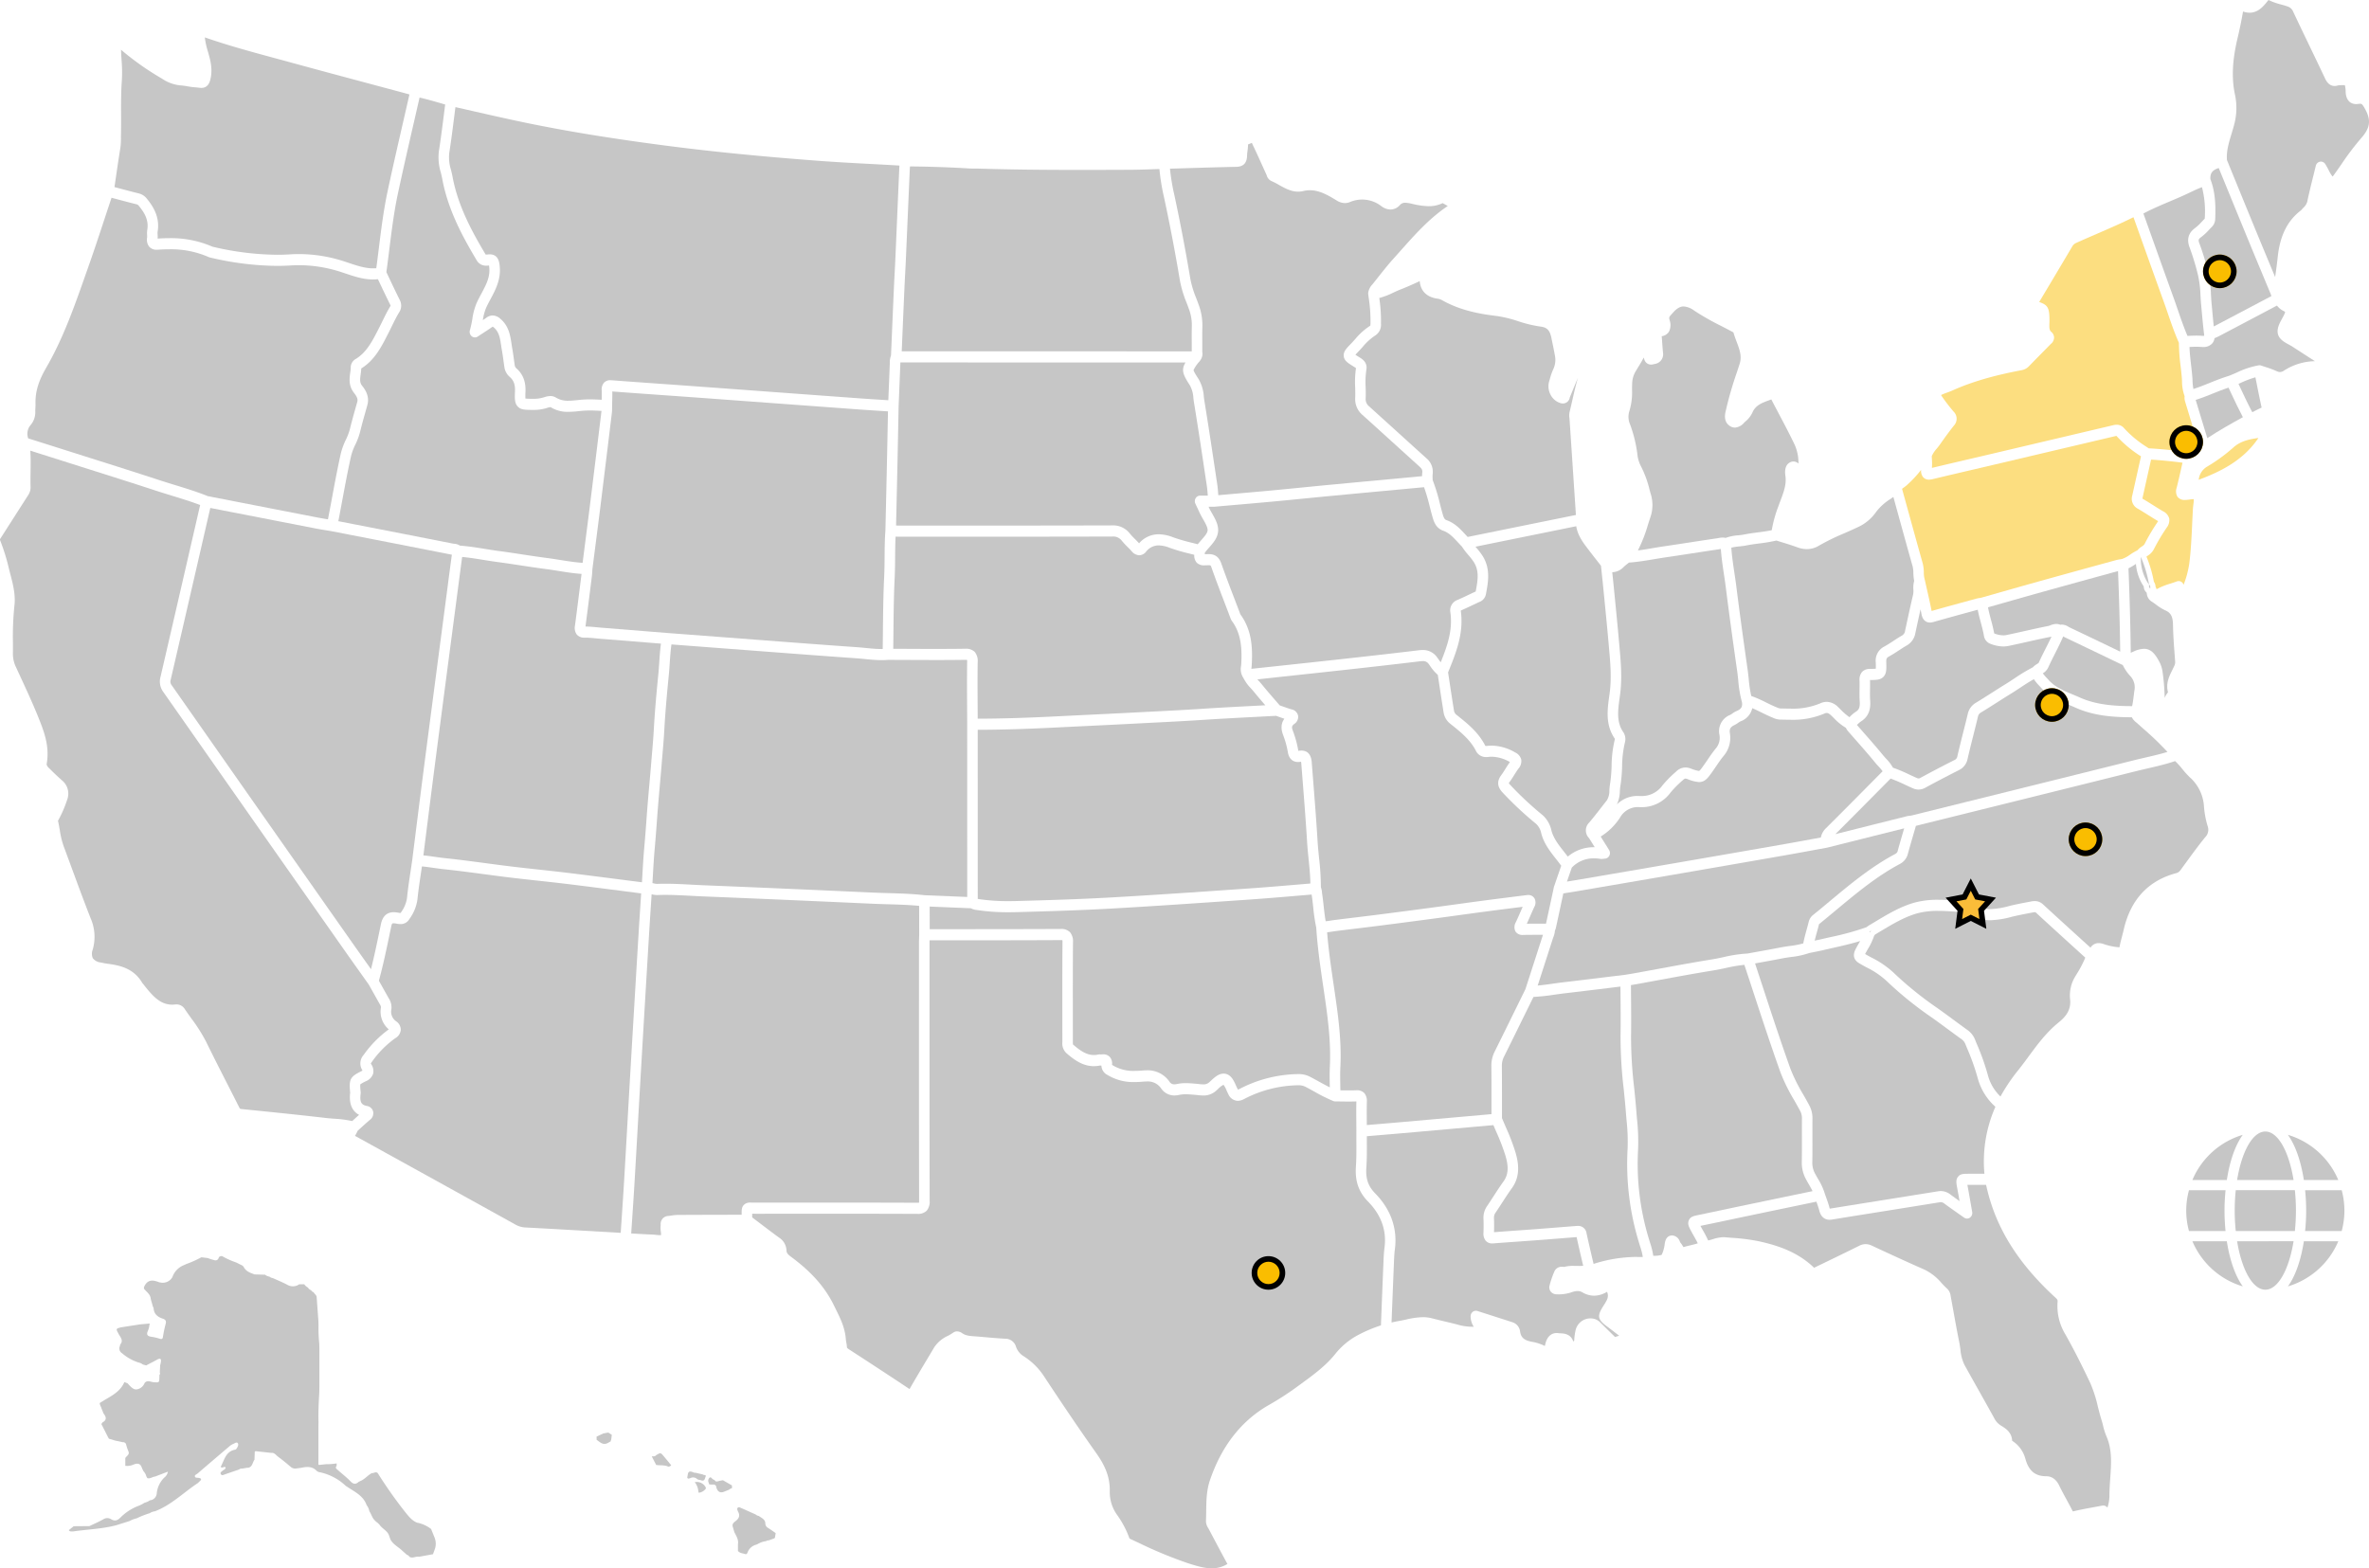 <?xml version="1.0" encoding="UTF-8"?>
<svg xmlns="http://www.w3.org/2000/svg" width="846.633" height="560.584" viewBox="0 0 846.633 560.584">
  <g id="Group_2151" data-name="Group 2151" transform="translate(-1151.684 -2418.503)">
    <g id="Group_1982" data-name="Group 1982" transform="translate(1151.684 2579.585)">
      <path id="Path_8923" data-name="Path 8923" d="M329.4,936.455a39.914,39.914,0,0,0-6.436-.846c-.995-.075-2.023-.152-3.015-.268-9.016-1.049-18.19-1.981-27.062-2.883l-3.192-.324c-.289-.029-.4-.04-.72-.682q-2.066-4.106-4.161-8.2l-.051-.1c-2.5-4.891-5.075-9.95-7.529-14.982a58.481,58.481,0,0,0-5.318-8.406c-.785-1.1-1.582-2.208-2.323-3.315a3.514,3.514,0,0,0-2.925-1.706,3.288,3.288,0,0,0-.412.025,9.949,9.949,0,0,1-1.166.071c-4.266,0-6.936-2.984-10.242-7.2-.069-.088-.141-.175-.213-.262a4.269,4.269,0,0,1-.3-.389c-3.1-5.2-8.068-6.228-12.478-6.784-.507-.063-1.026-.17-1.576-.283-.277-.057-.532-.11-.787-.159a4.1,4.1,0,0,1-2.793-1.521,4.047,4.047,0,0,1-.03-3.076A16.5,16.5,0,0,0,235.94,864c-2.306-5.873-4.529-11.91-6.679-17.749l-.023-.063q-1.5-4.073-3.011-8.142a31.38,31.38,0,0,1-1.325-5.6c-.191-1.094-.387-2.22-.644-3.344l.047-.08c.079-.134.156-.267.225-.4a41.807,41.807,0,0,0,3-7,6.1,6.1,0,0,0-1.774-6.894c-1.57-1.367-3.088-2.844-4.768-4.494-.872-.857-.786-1.352-.754-1.538,1.118-6.442-1.1-11.895-3.242-17.168-1.891-4.653-4.015-9.254-6.07-13.7q-.837-1.813-1.67-3.628a10.7,10.7,0,0,1-1.1-4.652c.012-1.32.01-2.639.007-3.957v-.069a106.491,106.491,0,0,1,.527-13.244c.483-3.9-.539-7.814-1.443-11.268-.163-.621-.322-1.243-.481-1.866l-.015-.058a72.123,72.123,0,0,0-3.209-10.34v-.293l2.14-3.346q4.031-6.3,8.066-12.6a4.958,4.958,0,0,0,.714-2.866c-.056-1.757-.026-3.57,0-5.324.041-2.455.083-4.966-.1-7.5l1.574.5q4.659,1.472,9.292,2.942,4.432,1.41,8.867,2.811l.636.2c8.082,2.558,16.439,5.2,24.672,7.9,1.816.595,3.665,1.162,5.454,1.711l.083.025c3.352,1.028,6.8,2.085,10.126,3.347L273.95,721.1q-1.712,7.453-3.428,14.906l-1.051,4.564Q265.2,759.13,260.9,777.684a6.189,6.189,0,0,0,.881,5.22q8.609,12.278,17.208,24.564l.141.2q7.587,10.837,15.179,21.671,16.146,23.034,32.316,46.047c1.908,2.716,3.862,5.463,5.757,8.128,0,0,2.051,2.883,2.952,4.152l1.116,1.995q1.335,2.386,2.672,4.77l.076.135a2.754,2.754,0,0,1,.5,1.209,8.285,8.285,0,0,0,2.781,7.9,39.277,39.277,0,0,0-9.013,9.17,4.524,4.524,0,0,0-.439,5.438c.026.042.049.081.069.116-.079.047-.179.1-.306.165-4.1,2.024-4.568,2.873-4.13,7.571,0,0,.015.156.017.183-.539,4.589,1.152,6.835,3.189,7.913-.613.544-1.217,1.089-1.81,1.625Z" transform="translate(-203.536 -696.816)" fill="#c6c6c6"></path>
    </g>
    <g id="Group_1983" data-name="Group 1983" transform="translate(1947.509 2418.503)">
      <path id="Path_8924" data-name="Path 8924" d="M2729.968,283.867q-2.281-5.476-4.548-10.959-3.819-9.271-7.609-18.556l-3.49-8.528c-.247-3.162.667-6.182,1.635-9.375.341-1.128.683-2.26.976-3.4a22.79,22.79,0,0,0,.263-10.588c-1.643-7.584-.321-15.005,1.014-20.624.682-2.871,1.309-5.935,1.863-9.114a6.86,6.86,0,0,0,2.343.432c3.133,0,5.062-2.421,6.612-4.367l.139-.175a23.34,23.34,0,0,0,4.476,1.6c.725.2,1.468.411,2.16.649a3.259,3.259,0,0,1,2.208,1.97c1.988,4.232,4.1,8.624,5.964,12.5l.159.331c1.718,3.572,3.494,7.266,5.211,10.907.358.76,1.311,2.78,3.471,2.78a3.868,3.868,0,0,0,1.273-.227c.531-.039,1.127-.078,1.611-.078a5.708,5.708,0,0,1,.771.029,10.127,10.127,0,0,1,.275,2.4c.191,3.921,2.681,4.344,3.742,4.344a6.007,6.007,0,0,0,.96-.083,2.832,2.832,0,0,1,.444-.039c.6,0,.88.164,1.926,2.118,2.063,3.854,1.652,6.611-1.517,10.17a98.573,98.573,0,0,0-7.1,9.387c-.919,1.321-1.864,2.68-2.821,3.994-.1.144-.2.264-.274.362-.084-.1-.184-.216-.3-.361a11.35,11.35,0,0,1-1.128-1.921,24.267,24.267,0,0,0-1.226-2.2,1.853,1.853,0,0,0-1.554-.871,1.758,1.758,0,0,0-.33.031,1.928,1.928,0,0,0-1.491,1.464c-.3,1.225-.594,2.427-.887,3.613-.74,2.989-1.438,5.812-2.063,8.712a4.439,4.439,0,0,1-1.323,2.514,8.288,8.288,0,0,0-.636.674,3.968,3.968,0,0,1-.424.448c-4.839,3.7-7.472,9.014-8.286,16.734-.249,2.355-.577,4.736-.917,7.076Z" transform="translate(-2714.28 -188.614)" fill="#c6c6c6"></path>
    </g>
    <g id="Group_1984" data-name="Group 1984" transform="translate(1420.492 2754.534)">
      <path id="Path_8925" data-name="Path 8925" d="M1215.826,1473.312c-2.783,0-5.751-.951-8.622-1.87a154.461,154.461,0,0,1-17.625-7.311l-.116-.054q-1.351-.627-2.7-1.251a.627.627,0,0,1-.407-.425,34.19,34.19,0,0,0-4.217-8.012,13.95,13.95,0,0,1-2.738-8.629c.145-5.787-2.39-10.173-4.89-13.7-6.909-9.748-13.391-19.475-18.82-27.7a24.262,24.262,0,0,0-6.938-6.779,6.487,6.487,0,0,1-2.836-3.382,3.965,3.965,0,0,0-3.869-2.958c-2.516-.132-5.085-.359-7.57-.578q-1.1-.1-2.2-.191c-.322-.028-.647-.05-.971-.072l-.08-.005c-1.756-.118-3.272-.219-4.526-1.094a3.3,3.3,0,0,0-1.864-.677,2.4,2.4,0,0,0-1.4.454,18.63,18.63,0,0,1-1.917,1.149,11.478,11.478,0,0,0-4.865,4.106q-.966,1.622-1.935,3.244c-2.264,3.791-4.606,7.711-6.867,11.645l-.011.02c-7.339-4.9-14.742-9.72-21.7-14.239-.654-.424-.662-.578-.675-.812a12.045,12.045,0,0,0-.224-1.608,9.315,9.315,0,0,1-.16-1.045c-.27-4.144-1.964-7.554-3.6-10.852-.226-.455-.452-.911-.675-1.37-4.041-8.307-10.4-13.706-15.482-17.482-1.2-.89-1.446-1.456-1.466-2.133a5.638,5.638,0,0,0-2.627-4.581c-2.536-1.859-5.067-3.782-7.513-5.641l-2.11-1.6c0-.473,0-.88,0-1.232v-.084l.218,0c.308.006.659.012,1.059.012l2.614,0q11.953-.012,23.906-.016c12.005,0,21.923.019,31.212.059a4.361,4.361,0,0,0,3.346-1.129,5.017,5.017,0,0,0,1.064-3.59c-.055-26.188-.049-53.525-.044-77.644l0-14.522c0-.3,0-.6.012-.9l10.042,0c12.075,0,24.561-.008,36.841-.072a3.92,3.92,0,0,1,.588.036,5.706,5.706,0,0,1,.034.777c-.071,8.824-.061,17.793-.052,26.467v.132q0,4.483.006,8.964v.141a4.718,4.718,0,0,0,1.529,3.965c2.587,2.216,5.684,4.579,9.712,4.579a10.811,10.811,0,0,0,2.176-.226c.052,0,.1,0,.147.008.132.008.26.015.387.015h.005a3.873,3.873,0,0,0,2.192,3.356,17.6,17.6,0,0,0,9.708,2.52c.966,0,2.007-.05,3.183-.152.384-.033.753-.05,1.1-.05a5.733,5.733,0,0,1,5.181,2.509,5.649,5.649,0,0,0,4.731,2.492,7.609,7.609,0,0,0,1.628-.186,11.346,11.346,0,0,1,2.445-.238c.992,0,2,.088,3.061.181l.423.036c.256.023.514.05.771.079a18,18,0,0,0,1.976.141,6.576,6.576,0,0,0,4.407-1.544c.291-.247.592-.526.9-.812a7.716,7.716,0,0,1,1.925-1.48,7.957,7.957,0,0,1,1.058,1.934c.2.448.422.955.669,1.416a3.82,3.82,0,0,0,3.361,2.392,4.975,4.975,0,0,0,2.261-.636,43.016,43.016,0,0,1,19.379-4.932,5.274,5.274,0,0,1,2.583.563c1.03.531,2.076,1.108,3.087,1.666a61.132,61.132,0,0,0,6.867,3.42,1.786,1.786,0,0,0,.654.127c.736,0,1.472.012,2.206.021.892.011,1.784.022,2.675.022,1,0,1.881-.015,2.691-.044-.062,2.517-.041,5.06-.02,7.521l0,.251c.008.945.016,1.891.018,2.837-.012,1.289-.005,2.6,0,3.918.014,2.914.03,5.9-.167,8.78-.356,5.209.991,9.07,4.368,12.52,4.693,4.794,6.661,10.34,5.848,16.482-.226,1.707-.3,3.416-.366,5.069l-.008.191q-.35,8.4-.677,16.809l-.225,5.675a50.483,50.483,0,0,0-8.2,3.472,26.02,26.02,0,0,0-8.105,6.726c-3.378,4.235-7.83,7.485-12.135,10.628q-.9.653-1.788,1.309a105.736,105.736,0,0,1-10.018,6.44c-9.741,5.624-16.772,14.674-20.9,26.9-1.2,3.568-1.253,7.328-1.3,10.966-.015,1.148-.03,2.333-.084,3.465a4.545,4.545,0,0,0,.806,2.541c.072.125.13.224.182.322l1.224,2.313c1.772,3.349,3.6,6.808,5.455,10.2h0A10.434,10.434,0,0,1,1215.826,1473.312Z" transform="translate(-1051.598 -1248.759)" fill="#c6c6c6"></path>
    </g>
    <g id="Group_1985" data-name="Group 1985" transform="translate(1377.258 2738.163)">
      <path id="Path_8926" data-name="Path 8926" d="M925.362,1318.938c-.413,0-.908-.052-1.388-.1-.41-.043-.874-.091-1.323-.109-2.229-.087-4.555-.223-6.608-.343l-.842-.049c.1-1.442.3-4.438.3-4.438.308-4.554.628-9.262.9-13.9.416-7.014.819-14.146,1.209-21.044q.494-8.728,1-17.456c.812-13.909,1.725-29.3,2.874-48.43.242-4.024.507-8.116.765-12.073q.127-1.943.252-3.886l.036.008a8.217,8.217,0,0,0,1.852.261c.07,0,.139,0,.209,0,.911-.036,1.856-.053,2.878-.053,3.028,0,6.124.165,9.118.324,1.51.081,3.073.164,4.613.226,20.564.822,41.032,1.733,60.088,2.6,1.895.086,3.871.144,5.615.194,3.681.107,7.477.219,11.2.573l.016,10.338-.028.848c-.023.679-.046,1.357-.046,2.032l0,14.523c-.005,24.121-.011,51.46.043,77.652a5.933,5.933,0,0,1-.031.7,4.421,4.421,0,0,1-.57.03c-9.288-.04-19.221-.059-31.256-.059q-11.956,0-23.911.016l-2.576,0c-.427,0-.773-.006-1.073-.012l-.067,0c-.257-.005-.485-.01-.686-.01a3.146,3.146,0,0,0-2.466.835c-.8.852-.79,1.866-.779,3.27,0,.079,0,.158,0,.241l-4.007.009c-6.163.013-12.537.026-18.841.065a16.4,16.4,0,0,0-2.27.217c-.425.063-.81.119-1.2.154a2.814,2.814,0,0,0-2.629,2.878c0,.1,0,.2,0,.308,0,.061,0,.121,0,.169a9.541,9.541,0,0,0,.066,2.332,10.255,10.255,0,0,1,.085,1.127A2.856,2.856,0,0,1,925.362,1318.938Z" transform="translate(-915.2 -1197.109)" fill="#c6c6c6"></path>
    </g>
    <g id="Group_1986" data-name="Group 1986" transform="translate(1278.564 2728.198)">
      <path id="Path_8927" data-name="Path 8927" d="M691.363,1296.222c-8.765-.505-17.828-1.028-26.741-1.5a7.925,7.925,0,0,1-3.564-1.083c-15.293-8.488-30.859-17.086-45.913-25.4l-10.665-5.892c-.185-.1-.426-.234-.649-.362.133-.247.281-.51.393-.711.212-.376.379-.731.54-1.073l.032-.068c.306-.275,1.075-.969,1.075-.969,1.061-.959,2.146-1.941,3.23-2.86a2.961,2.961,0,0,0,1.208-3,2.662,2.662,0,0,0-2.217-2c-1.844-.389-2.652-1.136-2.261-4.325a3.838,3.838,0,0,0,0-.874l-.01-.114a13.426,13.426,0,0,1-.119-2.4,11.77,11.77,0,0,1,2.1-1.178,4.443,4.443,0,0,0,2.5-2.659,4.292,4.292,0,0,0-.711-3.42,1.132,1.132,0,0,1-.116-.219h0a5.354,5.354,0,0,1,.37-.567,35.065,35.065,0,0,1,8.405-8.495,3.716,3.716,0,0,0,1.926-2.978,3.612,3.612,0,0,0-1.626-3.021,4.186,4.186,0,0,1-1.715-4.4,5.871,5.871,0,0,0-.982-3.885l-.075-.132q-1.286-2.287-2.568-4.584l-.851-1.522c1.561-5.689,2.773-11.521,3.946-17.166l.433-2.078c.267-1.277.378-1.277.913-1.277a4.478,4.478,0,0,1,.489.031c.148.017.3.046.465.075a8.2,8.2,0,0,0,1.471.171,3.537,3.537,0,0,0,3.123-1.707l.083-.131a15.479,15.479,0,0,0,2.85-6.92c.318-3.19.805-6.441,1.277-9.586.116-.77.229-1.524.339-2.273,1.366.124,2.746.321,4.087.514,1.2.171,2.431.347,3.663.475,4.772.5,9.625,1.144,14.317,1.769,3.023.4,6.126.817,9.221,1.192,3.438.417,7.021.806,10.182,1.15,3.375.366,6.865.745,10.324,1.167,6.531.8,13.172,1.653,19.595,2.481,0,0,4.714.609,6.953.9l-.248,3.815c-.261,4-.529,8.14-.774,12.211-1.145,19.077-2.058,34.467-2.874,48.437q-.51,8.733-1,17.466l-.036.639c-.379,6.694-.771,13.6-1.173,20.393-.277,4.681-.6,9.406-.908,13.975,0,0-.208,3.058-.3,4.4Z" transform="translate(-603.832 -1165.673)" fill="#c6c6c6"></path>
    </g>
    <g id="Group_1987" data-name="Group 1987" transform="translate(1778.905 2754.872)">
      <path id="Path_8928" data-name="Path 8928" d="M2209.052,1345.478a2.617,2.617,0,0,1-.083-.274c-.329-1.291-.768-2.514-1.194-3.7-.169-.471-.338-.943-.5-1.417a23.275,23.275,0,0,0-2.5-5.392c-.3-.528-.617-1.072-.905-1.611a8.086,8.086,0,0,1-1.053-4.215c.056-2.973.049-5.985.042-8.9v-.243c0-2.1-.009-4.277.011-6.408a9.6,9.6,0,0,0-1.146-4.781c-.693-1.3-1.429-2.595-2.14-3.845a60.976,60.976,0,0,1-4.618-9.3c-3.367-9.414-6.545-19.1-9.617-28.465q-1.5-4.562-2.994-9.1l1.427-.258c2.772-.5,5.638-1.019,8.47-1.574.962-.189,1.975-.329,2.955-.466a29.51,29.51,0,0,0,6.53-1.424c.5-.1,1-.2,1.5-.3,1.23-.244,2.457-.487,3.67-.773,1.047-.247,2.1-.483,3.144-.721l.1-.022c3.214-.728,6.51-1.475,9.762-2.471q-.231.412-.474.833c-.408.71-.817,1.423-1.193,2.17-1.077,2.136-.6,3.821,1.432,5.008.87.509,1.759.993,2.542,1.42a30.109,30.109,0,0,1,6.892,4.614A129.71,129.71,0,0,0,2245.288,1277c2.027,1.427,4.049,2.919,6,4.361,1.5,1.107,3.2,2.362,4.854,3.545a3.856,3.856,0,0,1,1.4,1.805l.55,1.349a82.34,82.34,0,0,1,3.9,10.985,20.961,20.961,0,0,0,6.261,10.021,48.376,48.376,0,0,0-3.927,23.93h-.321q-2.671.01-5.343.017c-1.775,0-2.948,0-3.782,1.083s-.607,2.266-.267,4.07l.016.086c.28,1.483.545,2.979.815,4.528-1.123-.794-2.206-1.567-3.259-2.348a5.694,5.694,0,0,0-3.453-1.244,5.284,5.284,0,0,0-.85.069l-19.034,3.052-6.68,1.068q-6.45,1.03-12.9,2.077A2.026,2.026,0,0,1,2209.052,1345.478Z" transform="translate(-2182.355 -1249.825)" fill="#c6c6c6"></path>
    </g>
    <g id="Group_1988" data-name="Group 1988" transform="translate(1759.395 2842.017)">
      <path id="Path_8929" data-name="Path 8929" d="M2253.889,1641.493c-.037-.061-.089-.149-.154-.277-.689-1.355-1.419-2.7-2.125-4-.916-1.687-1.837-3.385-2.659-5.075-1.3-2.662-3.183-3.222-4.539-3.222-3.913,0-6.2-1.846-7.427-5.987a10.989,10.989,0,0,0-4.789-6.69c-.15-3.1-2.442-4.489-3.993-5.431l-.159-.1a6.518,6.518,0,0,1-2.286-2.6c-1.759-3.193-3.572-6.42-5.324-9.54-1.679-2.988-3.564-6.342-5.344-9.573a15.634,15.634,0,0,1-1.393-5.412c-.118-.857-.253-1.829-.448-2.777-.728-3.555-1.381-7.186-2.012-10.7l-.06-.333q-.473-2.626-.957-5.25l-.013-.07a4.217,4.217,0,0,0-1.132-2.472c-.712-.639-1.412-1.379-2.09-2.095a18.679,18.679,0,0,0-5.976-4.756c-6.629-2.914-13.294-6-19.021-8.671a5.026,5.026,0,0,0-2.145-.51,5.138,5.138,0,0,0-2.344.605c-4.549,2.266-9.2,4.513-13.707,6.687l-2.109,1.02c-.078.039-.181.091-.272.133-6.072-5.861-13.443-8.088-19.858-9.492a71.242,71.242,0,0,0-9.608-1.215l-.178-.015c-.7-.056-1.4-.112-2.1-.174-.221-.02-.441-.029-.66-.029a13.2,13.2,0,0,0-3.812.722c-.576.172-1.125.335-1.65.443a36.032,36.032,0,0,0-1.833-3.547c-.3-.525-.589-1.041-.867-1.563l-.049-.093.132-.027q4.757-.994,9.517-2l.743-.157q3.994-.843,7.99-1.681,8.1-1.693,16.2-3.374l6.855-1.424c.39,1.086.782,2.186,1.053,3.251.529,2.077,1.829,3.22,3.66,3.22a5.27,5.27,0,0,0,.855-.073q6.438-1.054,12.881-2.074l6.77-1.083q9.477-1.518,18.952-3.038a1.729,1.729,0,0,1,.285-.024,2.171,2.171,0,0,1,1.3.526c1.541,1.141,3.122,2.253,4.8,3.431.715.5,1.454,1.022,2.227,1.57a1.794,1.794,0,0,0,2.079.009,2.037,2.037,0,0,0,.814-2.028c-.156-.882-.528-3.025-.528-3.025-.371-2.136-.722-4.154-1.1-6.175,0,0-.064-.339-.09-.483l.4,0c1.827,0,3.613-.01,5.4-.016l.887,0c3.211,14.952,11.152,27.829,24.929,40.457.624.571.666.82.622,1.335a19.448,19.448,0,0,0,2.693,11.5c2.93,5.182,5.879,10.945,9.018,17.618a46.624,46.624,0,0,1,2.667,8.31c.408,1.607.83,3.268,1.346,4.91.193.614.362,1.282.526,1.927a23.545,23.545,0,0,0,1.191,3.78c2.1,4.779,1.751,9.755,1.381,15.024-.137,1.956-.278,3.955-.29,5.952a13.73,13.73,0,0,1-.728,4.564,1.841,1.841,0,0,0-1.476-.757,1.755,1.755,0,0,0-.337.033c-1.046.2-2.071.388-3.076.571-2.52.461-4.868.891-7.229,1.46C2254.019,1641.471,2253.944,1641.485,2253.889,1641.493Z" transform="translate(-2120.8 -1524.759)" fill="#c6c6c6"></path>
    </g>
    <g id="Group_1989" data-name="Group 1989" transform="translate(1800.204 2690.556)">
      <path id="Path_8930" data-name="Path 8930" d="M2345.154,1110.9c-4.6-4.181-9.355-8.5-14-12.787a4.236,4.236,0,0,0-2.95-1.167,7.1,7.1,0,0,0-1.354.151l-1.257.241c-2.037.389-4.145.791-6.219,1.3l-.263.064a29.114,29.114,0,0,1-6.687,1.113,8.708,8.708,0,0,1-5.956-2.149,2.518,2.518,0,0,0-1.483-.612c-1.425-.059-2.927-.162-4.251-.254-2.312-.157-4.676-.318-7.008-.318a31.312,31.312,0,0,0-8.247.949c-5.1,1.365-9.822,4.2-14.386,6.945q-1.14.686-2.272,1.359a1.693,1.693,0,0,0-.162.107l-.632.465a96.929,96.929,0,0,1-12.747,3.5c-1.1.25-2.193.5-3.281.753-.8.188-1.626.361-2.443.526.243-1.008.52-2.01.791-2.989.234-.849.5-1.81.736-2.761.02-.079.034-.137.26-.32,2.006-1.624,4.055-3.331,5.862-4.838,7.166-5.971,14.575-12.146,22.867-16.534a5.569,5.569,0,0,0,2.822-3.707c.708-2.542,1.46-5.124,2.187-7.622l.656-2.258,19.435-4.82c18.327-4.544,39.1-9.694,59.2-14.714,1.369-.342,2.766-.665,4.118-.977,3.252-.752,6.607-1.527,9.884-2.632a26,26,0,0,1,2.565,2.814,31.252,31.252,0,0,0,2.725,3.009,15.115,15.115,0,0,1,5.028,10.488,33.2,33.2,0,0,0,1.306,6.936,3.751,3.751,0,0,1-.866,3.95c-2.426,2.972-4.715,6.117-6.929,9.157q-.933,1.281-1.865,2.553a2.684,2.684,0,0,1-1.66,1.165c-9.935,2.678-16.217,9.465-18.673,20.173-.186.807-.407,1.654-.6,2.4-.331,1.261-.673,2.564-.922,3.9a.082.082,0,0,0,0,.011l-.03,0a22.267,22.267,0,0,1-5.509-1.126,5.589,5.589,0,0,0-1.879-.373,3.375,3.375,0,0,0-2.926,1.633Z" transform="translate(-2249.551 -1046.916)" fill="#c6c6c6"></path>
    </g>
    <g id="Group_1990" data-name="Group 1990" transform="translate(1734.553 2763.38)">
      <path id="Path_8931" data-name="Path 8931" d="M2050.4,1380.653a26.465,26.465,0,0,0-1.115-4.561l-.028-.089c-.108-.35-.216-.7-.318-1.047a91.857,91.857,0,0,1-3.968-32.224,72.668,72.668,0,0,0-.383-10.933c-.076-.88-.151-1.753-.218-2.626-.217-2.826-.5-5.664-.779-8.408a157.77,157.77,0,0,1-1.132-18.551c.084-4.6.043-9.273,0-13.789v-.072q-.02-2.22-.036-4.44c.437-.07.872-.142,1.307-.221q4.05-.729,8.1-1.479l.307-.056c6.521-1.2,13.251-2.44,19.881-3.516,1.445-.234,2.883-.541,4.274-.837l.051-.01a52.948,52.948,0,0,1,6.618-1.123q1.639,4.94,3.256,9.888c3.082,9.393,6.268,19.107,9.659,28.583a63.887,63.887,0,0,0,4.912,9.946l.047.082c.683,1.2,1.388,2.443,2.039,3.665a5.452,5.452,0,0,1,.662,2.788c-.021,2.238-.016,4.487-.011,6.663v.108c.007,2.867.014,5.833-.042,8.736a12.312,12.312,0,0,0,1.54,6.252c.313.586.646,1.164.967,1.723.481.835.943,1.639,1.333,2.451l-5.228,1.086q-8.587,1.784-17.173,3.575-4.373.914-8.742,1.84l-.114.024q-4.7.992-9.394,1.976l-.1.02c-1.742.363-2.889.6-3.45,1.893s0,2.337.847,3.927l.072.136c.295.553.6,1.1.912,1.644.489.864.958,1.694,1.358,2.532-.827.274-1.7.483-2.607.7-.774.185-1.648.395-2.5.656-.113-.154-.264-.4-.324-.5a7.95,7.95,0,0,0-.8-1.125c-.022-.036-.121-.244-.18-.368a3.128,3.128,0,0,0-2.721-2.188,2.654,2.654,0,0,0-.542.057c-1.808.377-2.058,2.314-2.179,3.244-.027.213-.054.42-.081.53a11.57,11.57,0,0,1-.991,3.125A9.278,9.278,0,0,1,2050.4,1380.653Z" transform="translate(-2042.427 -1276.669)" fill="#c6c6c6"></path>
    </g>
    <g id="Group_1991" data-name="Group 1991" transform="translate(1842.059 2496.146)">
      <path id="Path_8932" data-name="Path 8932" d="M2381.654,523.172a22.25,22.25,0,0,0-.009-3.14c-.019-.37-.037-.725-.047-1.07a10.18,10.18,0,0,1,1.764-2.66c.4-.487.8-.983,1.179-1.524,1.94-2.763,3.472-4.838,4.969-6.728a3.571,3.571,0,0,0-.1-4.994,63.143,63.143,0,0,1-4.112-5.331c-.162-.238-.286-.432-.382-.588.157-.08.358-.176.612-.289.485-.217,1.012-.406,1.521-.589.6-.218,1.21-.436,1.819-.711,8.647-3.908,17.75-5.949,24.715-7.289a4.689,4.689,0,0,0,2.647-1.328q2.255-2.322,4.532-4.62,1.663-1.686,3.321-3.377l.071-.068a2.982,2.982,0,0,0,1.157-2.271,2.687,2.687,0,0,0-.982-2.028c-.679-.6-.758-1.192-.693-3.082.013-.385.026-.77.023-1.15v-.048c-.027-4.233-.507-5.343-3.671-6.406.732-1.226,4.543-7.616,4.543-7.616,2.371-3.975,4.822-8.085,7.211-12.144a2.98,2.98,0,0,1,1.432-1.351c2.47-1.119,4.989-2.21,7.425-3.264,4.312-1.867,8.761-3.793,13.085-5.939l2.059,5.766c2.853,7.988,5.8,16.247,8.733,24.357.522,1.443,1.032,2.928,1.525,4.363,1.182,3.441,2.4,6.985,3.918,10.4a70.273,70.273,0,0,0,.618,8.4c.146,1.281.3,2.59.407,3.864.038.45.063.907.086,1.367l0,.069a16.082,16.082,0,0,0,.934,5.415,4.473,4.473,0,0,0,.176,1.9q2.346,7.731,4.7,15.461c-.761.612-1.6,1.164-2.474,1.741-.425.28-.861.568-1.292.866-5.088-.679-9.661-1.127-13.959-1.367l-.631-.435A39.33,39.33,0,0,1,2450.34,509a3.369,3.369,0,0,0-2.649-1.257,6.273,6.273,0,0,0-1.512.23L2403.7,517.986q-3.5.824-7,1.641l-.551.129C2391.395,520.867,2386.489,522.015,2381.654,523.172Z" transform="translate(-2381.598 -433.568)" fill="#fcde80"></path>
    </g>
    <g id="Group_1992" data-name="Group 1992" transform="translate(1639.948 2820.669)">
      <path id="Path_8933" data-name="Path 8933" d="M1807.783,1536.339c-.084-.033-.188-.077-.313-.139a16.121,16.121,0,0,0-4.283-1.345c-3.139-.561-3.951-1.824-4.242-3.679a3.952,3.952,0,0,0-2.559-3.247c-3.111-1.018-6.167-1.995-9.4-3.03l-3.3-1.054a1.762,1.762,0,0,0-.544-.086,1.826,1.826,0,0,0-1.154.419,2.044,2.044,0,0,0-.723,1.666,6.818,6.818,0,0,0,1.125,3.635h-.089a18.788,18.788,0,0,1-5.017-.581c-1.819-.5-3.67-.936-5.458-1.363-1.34-.319-2.857-.68-4.328-1.063a13,13,0,0,0-3.319-.411,28.038,28.038,0,0,0-5.977.844c-.876.189-1.739.376-2.57.514-.9.15-1.772.343-2.628.544l.152-3.843q.345-8.724.7-17.448l.008-.177c.065-1.564.132-3.18.333-4.7.975-7.37-1.432-14.249-6.961-19.9-2.6-2.658-3.508-5.285-3.229-9.371.207-3.041.191-6.112.176-9.08v-.154q0-.958-.007-1.916l2.774-.233q4.939-.414,9.877-.842,11.913-1.048,23.826-2.112l8.758-.779c.347.828.7,1.651,1.05,2.457a73.776,73.776,0,0,1,3.254,8.479c.884,3.045,1.414,6.262-.675,9.165-1.276,1.772-2.473,3.618-3.63,5.4-.719,1.108-1.46,2.25-2.2,3.349a7.288,7.288,0,0,0-1.355,4.537c.07,1.53.072,3.17,0,5.162a3.953,3.953,0,0,0,.836,2.806,3,3,0,0,0,2.318.939c.126,0,.258-.005.4-.016,3.028-.239,6.105-.458,9.084-.67l.1-.007c2.255-.16,4.476-.318,6.7-.484q3.827-.289,7.653-.6l.477-.038q2.861-.229,5.723-.452c.634,2.917,1.322,5.853,1.989,8.7l.367,1.566h-.073c-.118,0-.234,0-.35.011-.3.021-.614.03-1,.03-.308,0-.616-.006-.924-.012l-.071,0c-.354-.008-.709-.015-1.065-.015a12.411,12.411,0,0,0-3.285.366c-.094,0-.172-.008-.25-.014-.224-.018-.416-.032-.6-.032a2.816,2.816,0,0,0-2.723,1.783,33.149,33.149,0,0,0-1.673,4.872,2.562,2.562,0,0,0,.336,2.128,2.718,2.718,0,0,0,2.3,1.062l.124.007c.219.013.446.02.672.02a14.852,14.852,0,0,0,4.725-.856,5.947,5.947,0,0,1,1.839-.331,3.321,3.321,0,0,1,1.74.458,8.1,8.1,0,0,0,4.159,1.2,8.992,8.992,0,0,0,4.644-1.4q.043.124.1.281c.535,1.611-.028,2.6-1.248,4.511l-.267.42c-2.164,3.427-1.946,4.678,1.224,7.05l.073.054c1.476,1.105,2.977,2.262,4.438,3.39l-.454.143c-.317.1-.661.207-1.011.326-.056-.06-.111-.118-.166-.172q-1.9-1.857-3.794-3.73l-1.414-1.4a4.792,4.792,0,0,0-3.394-1.358,5.429,5.429,0,0,0-5.313,4.144,20.108,20.108,0,0,0-.508,3.647c-.006.162-.009.244-.34.456-.906-2.74-3.352-2.856-4.585-2.915-.284-.013-.543-.026-.751-.055a4.354,4.354,0,0,0-.61-.044c-1.2,0-3.339.542-4.1,4.175C1807.853,1536.089,1807.816,1536.232,1807.783,1536.339Z" transform="translate(-1743.96 -1457.408)" fill="#c6c6c6"></path>
    </g>
    <g id="Group_1993" data-name="Group 1993" transform="translate(1685.592 2771.144)">
      <path id="Path_8934" data-name="Path 8934" d="M1923.1,1398.323c-.691-2.95-1.405-6-2.051-9a3,3,0,0,0-3.04-2.619c-.195,0-.4.015-.6.03-2.154.166-4.262.334-6.369.5l-.581.046q-3.54.283-7.081.554-3.16.238-6.319.459l-.49.034c-2.816.2-5.72.407-8.585.631.057-1.912.051-3.535-.019-5.076a3.1,3.1,0,0,1,.657-2.03c.769-1.137,1.519-2.294,2.244-3.413,1.134-1.749,2.3-3.552,3.521-5.243,3.144-4.367,2.335-9.1,1.279-12.743a76.589,76.589,0,0,0-3.429-8.966l-.038-.088c-.456-1.057-.927-2.148-1.368-3.225q0-2.355,0-4.71v-.128c0-4.536,0-9.227-.041-13.845a6.965,6.965,0,0,1,.768-3.277c2.645-5.323,5.312-10.751,7.892-16l2.629-5.349a74.794,74.794,0,0,0,7.588-.816c1.208-.172,2.451-.349,3.665-.49,5.115-.6,10.31-1.232,15.335-1.848l4.5-.551q.014,1.97.033,3.941c.041,4.513.082,9.175,0,13.765a160.993,160.993,0,0,0,1.153,19.05c.276,2.746.558,5.554.77,8.309.068.886.144,1.772.22,2.657a69.629,69.629,0,0,1,.378,10.308,95.944,95.944,0,0,0,4.129,33.678c.111.376.226.752.343,1.129l.019.061a23.882,23.882,0,0,1,.948,3.744c-.288.025-.569.03-.828.03-.29,0-.58-.007-.87-.014-.319-.009-.638-.016-.956-.016h-.108a51.413,51.413,0,0,0-14.732,2.462l-.1.03C1923.425,1399.688,1923.1,1398.323,1923.1,1398.323Z" transform="translate(-1887.961 -1301.16)" fill="#c6c6c6"></path>
    </g>
    <g id="Group_1994" data-name="Group 1994" transform="translate(1818.235 2744.099)">
      <path id="Path_8935" data-name="Path 8935" d="M2354.816,1282.177a16.248,16.248,0,0,1-4.428-7.369,85.576,85.576,0,0,0-4.085-11.545l-.548-1.343a7.719,7.719,0,0,0-2.75-3.526c-1.649-1.182-3.329-2.422-4.812-3.515-2-1.475-4.033-2.975-6.07-4.41a125.924,125.924,0,0,1-15.71-12.741,33.445,33.445,0,0,0-7.717-5.225c-.756-.412-1.522-.83-2.26-1.256.3-.572.632-1.154.956-1.72a22.968,22.968,0,0,0,2.271-4.8,2.519,2.519,0,0,0,.325-.432q.9-.538,1.812-1.085c4.348-2.614,8.844-5.316,13.451-6.548a27.936,27.936,0,0,1,7.326-.828c2.21,0,4.51.157,6.736.309,1.244.085,2.614.179,3.945.241a12.305,12.305,0,0,0,8.018,2.784,32.144,32.144,0,0,0,7.528-1.213l.265-.065c1.985-.483,4.049-.877,6.044-1.258l1.261-.242a3.978,3.978,0,0,1,.682-.087.6.6,0,0,1,.481.19c4.695,4.326,9.457,8.655,14.062,12.841l3.529,3.209a40.066,40.066,0,0,1-3.126,5.963l-.441.738a12.882,12.882,0,0,0-1.88,8.026c.5,4.112-1.694,6.508-4.141,8.484-4.33,3.5-7.6,7.937-10.757,12.229l-.131.178q-.538.73-1.078,1.46c-.716.965-1.467,1.936-2.192,2.875A64.5,64.5,0,0,0,2354.816,1282.177Z" transform="translate(-2306.438 -1215.835)" fill="#c6c6c6"></path>
    </g>
    <g id="Group_1995" data-name="Group 1995" transform="translate(1807.612 2661.278)">
      <path id="Path_8936" data-name="Path 8936" d="M2272.921,1009.927c5.122-5.1,10.278-10.306,15.271-15.35l4.471-4.514a55.864,55.864,0,0,1,5.191,2.22c.9.42,1.8.843,2.711,1.24a5.159,5.159,0,0,0,2.092.475,4.973,4.973,0,0,0,2.412-.666c3.762-2.05,7.676-4.1,11.964-6.276A5.583,5.583,0,0,0,2320.17,983c.648-2.825,1.364-5.664,2.058-8.409l.046-.182c.527-2.094,1.073-4.259,1.584-6.4a2.191,2.191,0,0,1,1.16-1.6c1.906-1.15,3.806-2.364,5.645-3.538l.108-.069c1.541-.984,3.135-2,4.711-2.967,1.143-.7,2.27-1.444,3.36-2.164,1.644-1.085,3.308-2.185,5.013-3.129a17.3,17.3,0,0,0,1.989,2.411c.214.229.409.438.6.648,2.821,3.147,6.4,4.636,9.865,6.077.823.343,1.651.687,2.434,1.041,6.735,3.037,13.877,3.4,20.128,3.434a5.367,5.367,0,0,0,1.57,1.836c.121.1.232.19.337.286q.994.9,1.992,1.785l.183.164a108.111,108.111,0,0,1,8.65,8.314c-2.623.8-5.322,1.419-7.948,2.026-1.393.322-2.8.647-4.187.993-19.814,4.95-39.839,9.914-59.206,14.716l-20.352,5.048-.18.016a6.958,6.958,0,0,0-1.177.166q-12.063,3.015-24.124,6.046Z" transform="translate(-2272.921 -954.545)" fill="#c6c6c6"></path>
    </g>
    <g id="Group_1996" data-name="Group 1996" transform="translate(1937.443 2478.554)">
      <path id="Path_8937" data-name="Path 8937" d="M2687.926,434.71c-.229-2.142-.423-4.283-.612-6.365l-.182-1.984c-.1-1.039-.159-2.121-.216-3.076a41.3,41.3,0,0,0-1-7.963A91.8,91.8,0,0,0,2682.779,405c-.448-1.153-.342-1.527.632-2.225a19.43,19.43,0,0,0,2.788-2.581c.293-.31.57-.6.854-.889a4.208,4.208,0,0,0,1.387-2.861c.161-4.382.171-9.463-1.734-14.422-.082-2.125.708-3.2,2.994-3.944l2.714,6.628q3.928,9.606,7.873,19.2,2.2,5.34,4.427,10.668l.16.384q1.7,4.089,3.4,8.18c.019.045.033.09.048.135a5.979,5.979,0,0,0,.215.568l-4.308,2.277q-7.9,4.172-15.8,8.334C2688.27,434.535,2688.1,434.624,2687.926,434.71Z" transform="translate(-2682.525 -378.073)" fill="#c6c6c6"></path>
    </g>
    <g id="Group_1997" data-name="Group 1997" transform="translate(1934.163 2527.726)">
      <path id="Path_8938" data-name="Path 8938" d="M2673.577,563.02a18.559,18.559,0,0,1-.315-3.028l0-.072c-.026-.508-.053-1.012-.1-1.509-.118-1.354-.277-2.748-.418-3.978-.242-2.12-.491-4.294-.568-6.437h.031c.821-.036,1.662-.073,2.468-.073.559,0,1.06.018,1.53.054.287.022.562.035.822.035a4.147,4.147,0,0,0,3.314-1.323,3.779,3.779,0,0,0,.791-1.85,14.5,14.5,0,0,0,1.9-.866q8.226-4.328,16.44-8.674l3.967-2.1a6.752,6.752,0,0,0,2.276,1.9,2.48,2.48,0,0,1,.646.386,5.412,5.412,0,0,1-.537,1.331c-.153.308-.328.63-.507.96l-.032.059c-.955,1.754-2.039,3.743-1.463,5.677.543,1.825,2.3,2.778,3.845,3.619.46.25.894.485,1.255.721,2.685,1.75,5.33,3.452,8.092,5.226a21.121,21.121,0,0,0-11.143,3.419,2.511,2.511,0,0,1-1.348.461,2.912,2.912,0,0,1-1.232-.325,32.483,32.483,0,0,0-3.905-1.46c-.544-.177-1.077-.35-1.606-.536a1.772,1.772,0,0,0-.593-.1,1.713,1.713,0,0,0-.251.018,30.564,30.564,0,0,0-7.938,2.621c-.829.362-1.687.737-2.529,1.071l-.746.245c-.6.195-1.2.391-1.792.6-1.555.548-3.079,1.163-4.552,1.757C2677.479,561.617,2675.533,562.4,2673.577,563.02Z" transform="translate(-2672.176 -533.2)" fill="#c6c6c6"></path>
    </g>
    <g id="Group_1998" data-name="Group 1998" transform="translate(1917.338 2582.788)">
      <path id="Path_8939" data-name="Path 8939" d="M2624.162,753.248a4.191,4.191,0,0,0-.355-.862c-.007-.013-.015-.029-.026-.046a2.986,2.986,0,0,0-.584-1.756,44.747,44.747,0,0,0-2.655-9c.121-.09.258-.184.4-.284a6.081,6.081,0,0,0,2.218-2.3,68.884,68.884,0,0,1,4.642-7.806,4.287,4.287,0,0,0,.882-3.217,4.153,4.153,0,0,0-2.279-2.63c-1.152-.675-2.313-1.407-3.437-2.115-1.235-.778-2.505-1.578-3.794-2.326-.034-.02-.062-.037-.084-.052.005-.033.013-.074.024-.126q1.27-5.768,2.567-11.53l.511-2.286c3.5.223,7.2.584,11.234,1.1l-.228,1c-.592,2.623-1.2,5.336-1.858,7.987a3.763,3.763,0,0,0,.3,3.214,3.137,3.137,0,0,0,2.639,1.125h.117a13.3,13.3,0,0,0,1.595-.155,10.429,10.429,0,0,1,1.288-.128c.071,0,.129,0,.177.006a13.289,13.289,0,0,1-.155,1.966c-.066.534-.129,1.04-.158,1.539-.1,1.8-.19,3.62-.273,5.388l0,.078c-.217,4.644-.441,9.446-1.031,14.076a34.987,34.987,0,0,1-2.019,7.543,2,2,0,0,0-.444-.744,1.838,1.838,0,0,0-1.325-.579,1.786,1.786,0,0,0-.626.113c-.78.293-1.57.549-2.334.8A24.274,24.274,0,0,0,2624.162,753.248Z" transform="translate(-2619.095 -706.917)" fill="#fcde80"></path>
    </g>
    <g id="Group_1999" data-name="Group 1999" transform="translate(1881.746 2645.985)">
      <path id="Path_8940" data-name="Path 8940" d="M2538.724,931.225c-5.937-.027-12.671-.369-18.762-3.116-.841-.379-1.7-.737-2.533-1.083-3.082-1.282-6.268-2.608-8.513-5.113-.2-.224-.408-.446-.616-.669a16.119,16.119,0,0,1-1.495-1.754,4.8,4.8,0,0,0,1.938-2.095c.738-1.638,1.571-3.287,2.376-4.881,1.021-2.019,2.06-4.074,2.972-6.213l.02.011c.232.138.456.268.7.382,5.3,2.518,10.675,5.1,15.877,7.6l4.708,2.261a15.715,15.715,0,0,0,2.721,3.972,5.892,5.892,0,0,1,1.4,5.239c-.067.483-.126.968-.186,1.453l-.014.107C2539.149,928.683,2538.989,929.978,2538.724,931.225Z" transform="translate(-2506.805 -906.301)" fill="#c6c6c6"></path>
    </g>
    <g id="Group_2000" data-name="Group 2000" transform="translate(1912.351 2620.063)">
      <path id="Path_8941" data-name="Path 8941" d="M2616.3,872.432a75.443,75.443,0,0,0-.767-9.436,10.878,10.878,0,0,0-1.306-3.81c-1.223-2.186-2.642-4.321-5.333-4.321a9.652,9.652,0,0,0-3.792,1.017q-.462.2-.922.405c-.117-9.811-.391-19.952-.818-30.182a19.411,19.411,0,0,0,2.572-1.519l.1-.069a16.653,16.653,0,0,0,2.792,8.074,2.814,2.814,0,0,0,.983,2.135l.016.024c.025.086.063.267.088.393a3.842,3.842,0,0,0,2.03,3.015c.385.264.774.55,1.152.826a18.46,18.46,0,0,0,3.427,2.144c1.7.754,2.7,1.835,2.754,5.131.063,3.737.345,7.485.617,11.11q.086,1.139.17,2.277a3.507,3.507,0,0,1-.483,1.648l-.028.063c-.182.406-.379.806-.587,1.227-1.058,2.14-2.331,4.717-1.462,7.837A6.556,6.556,0,0,0,2616.3,872.432Z" transform="translate(-2603.359 -824.517)" fill="#c6c6c6"></path>
    </g>
    <g id="Group_2001" data-name="Group 2001" transform="translate(1936.369 2557.054)">
      <path id="Path_8942" data-name="Path 8942" d="M2679.135,630.116c2.183-.673,4.29-1.522,6.336-2.348,1.443-.582,2.929-1.182,4.406-1.7q.5-.175,1-.339.494,1.047.987,2.1c1.31,2.792,2.659,5.668,4.146,8.469-3.963,2.171-8.405,4.67-12.717,7.5Z" transform="translate(-2679.135 -625.727)" fill="#c6c6c6"></path>
    </g>
    <g id="Group_2002" data-name="Group 2002" transform="translate(1937.462 2575.05)">
      <path id="Path_8943" data-name="Path 8943" d="M2682.585,697.456a6.136,6.136,0,0,1,3.165-4.8,60.7,60.7,0,0,0,9.387-6.9c2.531-2.184,5.558-2.8,8.786-3.25C2698.445,690.662,2690.227,694.575,2682.585,697.456Z" transform="translate(-2682.585 -682.503)" fill="#fcde80"></path>
    </g>
    <g id="Group_2003" data-name="Group 2003" transform="translate(1951.672 2553.37)">
      <path id="Path_8944" data-name="Path 8944" d="M2732.351,626.578c-1.475-2.765-2.83-5.652-4.144-8.453q-.4-.845-.791-1.683l.752-.328a37.008,37.008,0,0,1,5.3-2.007q.151.754.3,1.508c.609,3.054,1.237,6.21,1.917,9.311C2734.544,625.456,2733.431,626.025,2732.351,626.578Z" transform="translate(-2727.416 -614.108)" fill="#c6c6c6"></path>
    </g>
    <g id="Group_2004" data-name="Group 2004" transform="translate(1312.115 2456.79)">
      <path id="Path_8945" data-name="Path 8945" d="M752.387,414.36a8.036,8.036,0,0,1-4.468-1.132,3.644,3.644,0,0,0-1.977-.542,7.1,7.1,0,0,0-2.217.425,12.149,12.149,0,0,1-3.921.561l-.334,0a23.818,23.818,0,0,1-2.449-.1,23.7,23.7,0,0,1,.023-2.456c.146-3.542-.894-6.248-3.18-8.276a1.769,1.769,0,0,1-.639-1.025c-.116-.757-.219-1.517-.323-2.277-.174-1.277-.353-2.585-.586-3.884-.1-.528-.175-1.062-.255-1.594-.452-3.018-.96-6.405-3.946-8.953a4.325,4.325,0,0,0-2.775-1.229,3.919,3.919,0,0,0-2.313.838c-.4.283-.807.561-1.227.843a18.616,18.616,0,0,1,1.159-4.37c.467-1.039,1.034-2.1,1.582-3.123,1.82-3.4,3.882-7.256,3.252-12.171-.148-1.155-.494-3.859-3.516-3.859-.176,0-.367.009-.573.029l-.111.011c-.21.02-.407.042-.589.042a.879.879,0,0,1-.187-.013c0-.005-.035-.042-.088-.133-4.651-7.83-9.779-17.069-11.742-27.632-.159-.856-.361-1.687-.556-2.49a14.867,14.867,0,0,1-.649-5.919c.692-4.4,1.258-8.872,1.805-13.193q.211-1.664.424-3.327,3.111.7,6.221,1.411l.3.068c6.213,1.415,12.638,2.877,18.99,4.185,14.267,2.936,29.636,5.455,48.369,7.925,16.812,2.217,34.613,4,56.022,5.607,6.212.466,12.529.8,18.637,1.127l.064,0c3.125.166,6.25.332,9.373.516.236.014.475.037.719.066-.033.343-.061.69-.076,1.045q-.373,8.454-.734,16.911l0,.072q-.335,7.769-.674,15.538c-.075,1.7-.165,3.406-.255,5.109s-.179,3.374-.254,5.058q-.388,8.774-.757,17.55l-.281,6.583a7.392,7.392,0,0,0-.434,2.764c0,.161,0,.313-.011.466q-.2,5.24-.42,10.481l-.094,2.291-2-.128c-2.695-.172-5.479-.349-8.214-.547q-13.74-1-27.48-2.014l-17.52-1.288q-8.653-.636-17.306-1.264-4.306-.31-8.611-.613c-5.842-.414-11.838-.838-17.73-1.286-.163-.013-.317-.019-.461-.019a2.967,2.967,0,0,0-2.306.918,3.7,3.7,0,0,0-.8,2.716c.043,1.1.023,2.244,0,3.364-1.368-.08-2.77-.149-4.183-.149-.853,0-1.641.024-2.407.075-.679.044-1.371.114-2.041.182C754.553,414.246,753.439,414.36,752.387,414.36Z" transform="translate(-709.68 -309.407)" fill="#c6c6c6"></path>
    </g>
    <g id="Group_2005" data-name="Group 2005" transform="translate(1161.494 2489.188)">
      <path id="Path_8946" data-name="Path 8946" d="M341.879,526.564c-1.171-.189-2.366-.382-3.522-.607q-14.672-2.847-29.34-5.713l-10.08-1.966c-3.895-1.567-7.918-2.8-11.81-3.994l-.069-.021c-1.777-.546-3.615-1.109-5.4-1.695-8.224-2.692-16.6-5.343-24.707-7.907q-4.759-1.507-9.5-3.011-4.473-1.423-8.95-2.834l-3.743-1.183a4.8,4.8,0,0,1,.948-4.868,7.077,7.077,0,0,0,1.579-4.844c-.005-.358.016-.732.04-1.13.029-.5.058-1.014.044-1.557-.11-4.209,1.031-8.053,3.817-12.853,6.047-10.421,10.1-21.969,14.027-33.136,0,0,.854-2.43,1.214-3.45,1.891-5.349,3.7-10.823,5.44-16.116l.051-.155q1.282-3.887,2.577-7.77c.015-.043.03-.086.045-.13l1.234.329c2.5.667,5.075,1.356,7.642,1.992a1.5,1.5,0,0,1,.9.6c1.915,2.334,3.6,4.987,2.992,8.559a8.26,8.26,0,0,0-.059,1.857,5.914,5.914,0,0,1,0,.9,4.08,4.08,0,0,0,.714,3.211,3.4,3.4,0,0,0,2.76,1.134q.243,0,.514-.019c1.356-.1,2.67-.145,3.908-.145a33.561,33.561,0,0,1,13.935,2.709,5.514,5.514,0,0,0,1.086.332l.062.014a106.449,106.449,0,0,0,23.421,2.877c1.664,0,3.332-.052,4.957-.153.965-.061,1.94-.091,2.9-.091a48.849,48.849,0,0,1,15.426,2.559q.638.209,1.279.425c3.114,1.045,6.306,2.117,9.753,2.117a15.718,15.718,0,0,0,1.776-.1l.777,1.637c1.178,2.483,2.4,5.051,3.647,7.558a1.266,1.266,0,0,1,.114.277h0c-.006,0-.036.089-.169.307-1.036,1.7-1.9,3.471-2.741,5.187-.351.717-.694,1.419-1.049,2.114l-.341.672c-2.173,4.279-4.225,8.321-8.074,10.711a3.5,3.5,0,0,0-1.877,2.863,13.915,13.915,0,0,1-.182,2.073c-.284,2.1-.637,4.71,1.332,7.213,1.121,1.423,1.442,2.3,1.185,3.222q-.3,1.073-.6,2.144l-.043.152c-.694,2.469-1.409,5.009-2.024,7.55a21.56,21.56,0,0,1-1.435,3.752,24.166,24.166,0,0,0-1.74,4.706c-1.174,5.191-2.16,10.494-3.113,15.621l-.024.132C342.9,521.228,342.4,523.911,341.879,526.564Z" transform="translate(-234.487 -411.623)" fill="#c6c6c6"></path>
    </g>
    <g id="Group_2006" data-name="Group 2006" transform="translate(1272.594 2453.38)">
      <path id="Path_8947" data-name="Path 8947" d="M672.3,464.956c-2.707-.18-5.437-.616-8.086-1.039-1.543-.246-3.134-.5-4.717-.705-2.912-.377-5.877-.828-8.745-1.265l-.068-.01c-2.7-.412-5.495-.838-8.277-1.206-1.646-.218-3.312-.487-4.924-.747-2.93-.473-5.957-.961-9.02-1.179a4.274,4.274,0,0,0-2.14-.681c-.154-.016-.272-.026-.384-.048-11.852-2.342-23.908-4.691-35.567-6.963L585,450.065c.515-2.625,1.006-5.268,1.483-7.834l.023-.12c.946-5.092,1.925-10.359,3.083-15.48a20.719,20.719,0,0,1,1.473-3.907,25.071,25.071,0,0,0,1.688-4.489c.6-2.47,1.3-4.975,1.984-7.4.218-.774.434-1.544.648-2.315.919-3.309-1.059-5.819-1.9-6.891-.858-1.09-.755-2.211-.5-4.1.09-.666.182-1.345.212-2.054l.029-.019c4.758-2.955,7.159-7.685,9.482-12.259l.339-.667c.366-.72.722-1.447,1.078-2.174.8-1.634,1.625-3.323,2.56-4.855a4.342,4.342,0,0,0,.224-4.6c-1.242-2.493-2.459-5.057-3.635-7.537q-.55-1.159-1.1-2.319c.379-2.735.721-5.485,1.053-8.147.82-6.59,1.669-13.405,3.073-19.965,1.8-8.405,3.755-16.929,5.647-25.173l.2-.859q.947-4.13,1.889-8.261c2.72.622,5.444,1.411,8.087,2.177l1.063.308q-.241,1.862-.475,3.726c-.545,4.3-1.107,8.741-1.787,13.067a18.552,18.552,0,0,0,.715,7.558c.184.759.371,1.53.509,2.272,2.088,11.231,7.417,20.849,12.249,28.982a3.812,3.812,0,0,0,3.457,2.007c.333,0,.646-.03.922-.057l.086-.009c.016.1.035.235.056.4.459,3.587-1.05,6.408-2.8,9.675-.581,1.085-1.181,2.207-1.706,3.376a23.06,23.06,0,0,0-1.518,5.679,35.18,35.18,0,0,1-.871,3.991,2.067,2.067,0,0,0,.642,2.169,1.822,1.822,0,0,0,1.151.417,1.8,1.8,0,0,0,.994-.3c.653-.43,1.256-.821,1.82-1.187,1.226-.8,2.286-1.482,3.335-2.227a2.076,2.076,0,0,1,.214-.136,3.154,3.154,0,0,1,.425.319c1.859,1.587,2.2,3.84,2.588,6.449.09.6.177,1.175.28,1.745.217,1.206.389,2.467.555,3.685.109.8.216,1.582.335,2.366a5.667,5.667,0,0,0,1.936,3.44c1.384,1.228,1.934,2.737,1.838,5.049-.1,2.443-.174,4.208.931,5.443,1.091,1.22,2.554,1.237,5.212,1.27l.365,0a15.794,15.794,0,0,0,5.056-.745,4.212,4.212,0,0,1,1.088-.242.578.578,0,0,1,.091.006,11.487,11.487,0,0,0,6.353,1.668,35.367,35.367,0,0,0,3.6-.242c.679-.069,1.309-.133,1.942-.175.69-.045,1.4-.067,2.175-.067,1.362,0,2.745.07,4.1.15-.007.1-.016.2-.028.293-1.358,11.192-2.693,22.17-4.091,33.412-.658,5.3-1.354,10.689-1.968,15.447Z" transform="translate(-584.997 -298.648)" fill="#c6c6c6"></path>
    </g>
    <g id="Group_2007" data-name="Group 2007" transform="translate(1569.794 2469.577)">
      <path id="Path_8948" data-name="Path 8948" d="M1539.913,475.681c-.089-1.289-.183-2.582-.377-3.876l-.081-.545c-1.435-9.613-2.917-19.547-4.511-29.3-.08-.49-.14-.981-.2-1.5a14.1,14.1,0,0,0-1.848-6.239c-.9-1.4-1.832-2.838-1.808-3.3a12.383,12.383,0,0,1,2.12-3.07l.042-.053a2.2,2.2,0,0,0,.2-.293,3.8,3.8,0,0,0,.756-2.925c-.009-.122-.018-.217-.017-.31.011-1.179.005-2.355,0-3.532-.009-1.759-.018-3.562.034-5.315a20.734,20.734,0,0,0-1.268-7.672c-.284-.8-.585-1.593-.887-2.388a37.065,37.065,0,0,1-2.123-6.895c-1.666-9.959-3.578-20.006-5.686-29.86a75.852,75.852,0,0,1-1.616-9.636l4.491-.136c6.371-.194,12.906-.394,19.33-.532,2.381-.051,3.667-1.383,3.719-3.85a17.149,17.149,0,0,1,.166-1.772,21.015,21.015,0,0,0,.2-2.194c0-.085.006-.145.011-.187.041-.021.1-.049.194-.085.422-.165.778-.314,1.083-.441l.075-.031c.145.334.32.728.541,1.19,1.051,2.187,2.074,4.45,3.063,6.638l.028.062q.775,1.717,1.558,3.432c.034.074.066.16.1.249a3.2,3.2,0,0,0,1.644,2.05,24.77,24.77,0,0,1,2.764,1.415c2,1.125,4.259,2.4,6.831,2.4a7.807,7.807,0,0,0,1.8-.21,10.63,10.63,0,0,1,2.446-.293c3.508,0,6.7,1.938,9.52,3.647a5.623,5.623,0,0,0,2.939.944,4.762,4.762,0,0,0,1.806-.365,11.133,11.133,0,0,1,11.232,1.463,5.7,5.7,0,0,0,3.272,1.205,4.557,4.557,0,0,0,3.374-1.613,2.367,2.367,0,0,1,1.912-.807,11.561,11.561,0,0,1,2.357.365l.292.065a26.961,26.961,0,0,0,5.687.8,11.291,11.291,0,0,0,5.02-1.1c.068.04.126.074.185.106q.821.457,1.642.921c-6.562,4.39-11.8,10.283-16.884,16q-1.232,1.386-2.464,2.759c-2.039,2.261-3.943,4.671-5.785,7-.524.662-1.043,1.319-1.566,1.973-.078.1-.158.193-.239.289a5.659,5.659,0,0,0-1.492,2.949,2.148,2.148,0,0,0,0,.53l.154,1.205a54.736,54.736,0,0,1,.661,9.21,6.858,6.858,0,0,1-.073.862,23.393,23.393,0,0,0-5.439,4.863c-.484.536-.984,1.09-1.481,1.6-1.714,1.772-2.748,2.842-2.565,4.456s1.433,2.389,3.505,3.685c.095.06.193.12.293.179.3.181.471.3.572.375a35.563,35.563,0,0,0-.29,6.93c.031,1.239.062,2.52.008,3.743a7.4,7.4,0,0,0,2.572,6.052q5.253,4.739,10.487,9.5,4.985,4.527,9.96,9.026c.914.825,1.041,1.363.956,2.067a10.71,10.71,0,0,0-.07,1.317l-8.761.818q-12.036,1.123-24.073,2.257-4.725.448-9.448.922l-.054.005c-3.712.368-7.548.748-11.322,1.1-4.808.446-9.7.871-14.438,1.282Z" transform="translate(-1522.63 -349.751)" fill="#c6c6c6"></path>
    </g>
    <g id="Group_2008" data-name="Group 2008" transform="translate(1473.938 2477.983)">
      <path id="Path_8949" data-name="Path 8949" d="M1323.86,442.4c-.414-.013-.833-.022-1.251-.023q-41.845-.009-83.692-.013l-18.7,0,.23-5.4q.363-8.527.736-17.054c.074-1.671.162-3.342.251-5.013.091-1.718.182-3.437.258-5.155q.325-7.388.641-14.775l.036-.833q.365-8.459.734-16.913c.014-.311.04-.625.073-.946,7.222.067,14.362.313,21.237.734.586.036,1.172.041,1.719.041h.683c.336,0,.672,0,1.009.012,10.525.322,21.692.465,36.209.465,5.8,0,11.618-.022,17.558-.048,2.871-.013,5.776-.108,8.586-.2.723-.024,1.432-.048,2.135-.069a77.448,77.448,0,0,0,1.714,10.4c2.1,9.8,4,19.786,5.65,29.675a40.227,40.227,0,0,0,2.331,7.672c.294.773.587,1.543.861,2.318a16.419,16.419,0,0,1,1.03,6.147c-.055,1.841-.045,3.682-.035,5.462.006,1.156.012,2.312,0,3.468Z" transform="translate(-1220.214 -376.269)" fill="#c6c6c6"></path>
    </g>
    <g id="Group_2009" data-name="Group 2009" transform="translate(1192.6 2431.856)">
      <path id="Path_8950" data-name="Path 8950" d="M425,313.309c-2.866,0-5.776-.977-8.591-1.921q-.666-.224-1.33-.443a52.365,52.365,0,0,0-16.538-2.736c-1.037,0-2.087.033-3.122.1-1.549.1-3.142.147-4.735.147a102.939,102.939,0,0,1-22.64-2.791l-.068-.015a3.189,3.189,0,0,1-.4-.106,37.05,37.05,0,0,0-15.394-3.022c-1.318,0-2.715.052-4.151.153a9.844,9.844,0,0,0,0-1.459,5.136,5.136,0,0,1,0-.945c.9-5.266-1.586-9.112-3.852-11.875a5.209,5.209,0,0,0-2.882-1.869c-2.514-.623-5.067-1.305-7.537-1.965l-1.141-.3q.189-1.289.376-2.579c.54-3.709,1.1-7.545,1.708-11.306a24.009,24.009,0,0,0,.228-3.819c0-.4,0-.752.012-1.11.053-2.379.045-4.785.037-7.111-.014-4.041-.028-8.219.281-12.289a52.644,52.644,0,0,0-.118-7.308c-.071-1.124-.14-2.235-.174-3.308,0,0-.007-.209-.008-.253a101.04,101.04,0,0,0,14.525,10.256l1.218.757a14.033,14.033,0,0,0,6.046,1.764c.7.087,1.366.169,2.015.3a26.344,26.344,0,0,0,2.717.349c.521.048,1.041.1,1.542.162a4.958,4.958,0,0,0,.649.046c2.492,0,3.037-2.283,3.243-3.142.876-3.67-.071-6.958-.907-9.859a28.221,28.221,0,0,1-1-4.278l-.1-.779c8.339,2.91,16.926,5.231,25.24,7.479l.145.039q2.8.757,5.6,1.522c8.9,2.44,17.952,4.863,26.709,7.205l.2.054q7.412,1.982,14.822,3.975c.132.035.267.081.407.132q-1.049,4.612-2.11,9.222c-1.9,8.266-3.859,16.814-5.678,25.309-1.439,6.723-2.3,13.623-3.13,20.3-.3,2.413-.605,4.861-.933,7.276C425.8,313.291,425.4,313.309,425,313.309Z" transform="translate(-332.623 -230.745)" fill="#c6c6c6"></path>
    </g>
    <g id="Group_2010" data-name="Group 2010" transform="translate(1636.072 2518.995)">
      <path id="Path_8951" data-name="Path 8951" d="M1771.862,597.095c-.269-.283-.534-.57-.794-.851-1.868-2.017-3.8-4.1-6.71-5.133-.618-.219-.967-.571-1.4-2.076-.355-1.232-.684-2.513-1-3.751a65.941,65.941,0,0,0-2.607-8.522c0-.179-.01-.359-.017-.539a11.4,11.4,0,0,1,.019-1.659,6.234,6.234,0,0,0-2.244-5.6q-4.854-4.383-9.694-8.784l-.256-.232q-5.244-4.762-10.5-9.512a3.328,3.328,0,0,1-1.255-2.839c.06-1.36.027-2.708-.005-4.013a31.138,31.138,0,0,1,.261-6.312c.47-2.6-1.566-3.835-2.436-4.362l-.253-.155c-.352-.22-.842-.526-1.238-.791.323-.356.727-.773,1.018-1.075.547-.565,1.067-1.142,1.571-1.7a20.044,20.044,0,0,1,4.564-4.143,4.5,4.5,0,0,0,1.986-4.144,54.1,54.1,0,0,0-.6-9.212,27.9,27.9,0,0,0,5.054-1.945c.854-.395,1.714-.791,2.549-1.116,2.35-.914,4.655-1.953,6.849-2.975.3,3.535,2.512,5.738,6.355,6.266a4.423,4.423,0,0,1,1.545.5c6.609,3.754,13.694,4.995,19.753,5.714a43.222,43.222,0,0,1,7.447,1.818,45.459,45.459,0,0,0,8.042,1.941c2.7.316,3.457,1.706,3.975,4.33.135.679.276,1.356.417,2.033.259,1.245.525,2.521.735,3.767a7.863,7.863,0,0,1-.483,4.995,21.79,21.79,0,0,0-1.282,3.62l-.022.076c-.076.262-.151.524-.229.784a6.384,6.384,0,0,0,.523,4.788,5.888,5.888,0,0,0,3.658,3,2.941,2.941,0,0,0,.742.1,2.5,2.5,0,0,0,2.453-2.144l.014-.053c.393-.94.774-1.868,1.156-2.8l.052-.127c.513-1.252,1.089-2.657,1.681-4-.786,2.634-1.388,5.3-1.978,7.9-.3,1.335-.64,2.833-.991,4.251a6.162,6.162,0,0,0-.058,2.19c.016.148.031.29.041.431l.922,13.865q.674,10.12,1.344,20.24c0,.036,0,.072.006.109-.182.029-.363.062-.546.1q-15.81,3.206-31.617,6.423Z" transform="translate(-1731.732 -505.657)" fill="#c6c6c6"></path>
    </g>
    <g id="Group_2011" data-name="Group 2011" transform="translate(1669.199 2606.601)">
      <path id="Path_8952" data-name="Path 8952" d="M1879.022,900.134c-.445-.591-.9-1.174-1.361-1.757-1.915-2.437-3.723-4.738-4.485-7.562a10.211,10.211,0,0,0-3.111-5.474,118.725,118.725,0,0,1-11.709-10.948,3.454,3.454,0,0,1-.412-.518,3.542,3.542,0,0,1,.264-.39c.616-.82,1.148-1.676,1.663-2.5.526-.845,1.02-1.64,1.572-2.358a4.009,4.009,0,0,0,.95-3.173,3.886,3.886,0,0,0-2.169-2.547,17.13,17.13,0,0,0-8.341-2.442,13.113,13.113,0,0,0-1.556.093,3.638,3.638,0,0,1-.428.03c-.327,0-.342-.03-.414-.171-2.414-4.722-6.251-7.786-9.963-10.751l-.208-.166a2.421,2.421,0,0,1-.975-1.643c-.542-3.356-1.063-6.78-1.566-10.092l-.528-3.468.126-.31c2.729-6.732,5.551-13.694,4.41-21.741,0-.011,0-.021,0-.03a2.4,2.4,0,0,1,.338-.176c1.826-.807,3.651-1.675,5.415-2.515l.574-.274.176-.08a3.715,3.715,0,0,0,2.461-2.7l.044-.234c.785-4.168,1.676-8.893-1.124-13.449a25.3,25.3,0,0,0-2.369-3.115l-.262-.31,6.235-1.268q14.888-3.027,29.778-6.049c.531,3.331,2.476,5.881,4.213,8.159l.233.306c1.065,1.4,2.163,2.8,3.225,4.16l1.167,1.493.207,1.936c.2,1.866.4,3.732.583,5.6l.452,4.587c.5,5.093,1.019,10.31,1.468,15.439l.15,1.684c.5,5.535.966,10.762.261,16.159-.055.426-.114.855-.174,1.286-.66,4.791-1.407,10.22,2.01,15.158a.414.414,0,0,1,0,.2,41.519,41.519,0,0,0-1.159,9.485,51.1,51.1,0,0,1-.558,6.512,21.559,21.559,0,0,0-.235,2.216,6.415,6.415,0,0,1-.922,3.624c-.711.894-1.413,1.8-2.114,2.7-1.359,1.752-2.75,3.546-4.181,5.218a3.9,3.9,0,0,0-.03,5.58l2.018,3.232-.267,0A14.28,14.28,0,0,0,1879.022,900.134Z" transform="translate(-1836.245 -782.045)" fill="#c6c6c6"></path>
    </g>
    <g id="Group_2012" data-name="Group 2012" transform="translate(1831.449 2574.306)">
      <path id="Path_8953" data-name="Path 8953" d="M2358.682,742.746c-.517-2.641-1.115-5.287-1.7-7.85-.251-1.106-.494-2.186-.733-3.267a1.88,1.88,0,0,0-.052-.191,9.389,9.389,0,0,1-.3-2.458,13.965,13.965,0,0,0-.417-3.331c-1.907-6.756-3.8-13.642-5.638-20.3l-1.725-6.258c.181-.159.41-.324.659-.5.276-.2.589-.422.9-.691a39.7,39.7,0,0,0,5.245-5.6,3.628,3.628,0,0,0,.662,2.533,2.637,2.637,0,0,0,2.142.966,6.2,6.2,0,0,0,1.45-.208c4.969-1.19,10.025-2.373,14.915-3.517l.328-.076q3.613-.846,7.227-1.695c7.74-1.822,42.5-10.017,42.5-10.017a5.825,5.825,0,0,1,.586-.124,42.334,42.334,0,0,0,8.778,7.309l-.677,3.022q-1.237,5.531-2.463,11.065a3.945,3.945,0,0,0,1.915,4.57c1.24.719,2.479,1.5,3.677,2.255,1.147.723,2.333,1.47,3.538,2.177l.139.083a72.978,72.978,0,0,0-4.867,8.194,2.75,2.75,0,0,1-.958.854,7.034,7.034,0,0,0-1.6,1.384,19.286,19.286,0,0,0-2.612,1.539,10.975,10.975,0,0,1-2.916,1.562c-.176.03-.352.057-.528.085a13.919,13.919,0,0,0-1.6.314l-1.966.54c-8.322,2.285-16.926,4.648-25.381,7-4.946,1.379-10.04,2.828-14.535,4.107q-3.186.905-6.37,1.809c-.127.022-.254.041-.382.061a11.778,11.778,0,0,0-1.328.26l-2.365.646C2367.79,740.209,2363.2,741.463,2358.682,742.746Z" transform="translate(-2348.124 -680.158)" fill="#fcde80"></path>
    </g>
    <g id="Group_2013" data-name="Group 2013" transform="translate(1733.654 2528.034)">
      <path id="Path_8954" data-name="Path 8954" d="M2042.976,621.406a52.505,52.505,0,0,0,3.575-9.153c.306-.954.621-1.942.948-2.9a13.356,13.356,0,0,0,.048-8.212c-.136-.475-.268-.953-.4-1.429a37.4,37.4,0,0,0-3.143-8.528,11.933,11.933,0,0,1-1.226-4.273,48.473,48.473,0,0,0-2.564-10.489,6.747,6.747,0,0,1-.3-4.791,22.463,22.463,0,0,0,.967-7.634c.009-.968.018-1.967.084-2.912a8.922,8.922,0,0,1,1.4-4.025c.934-1.517,1.85-3.025,2.723-4.628.4,2.279,1.945,2.531,2.6,2.531a3.4,3.4,0,0,0,.919-.134c.1-.027.194-.052.291-.076a3.494,3.494,0,0,0,3.054-4.046c-.115-1.143-.2-2.308-.278-3.435l-.009-.122c-.051-.714-.1-1.428-.162-2.141-.006-.075-.01-.139-.013-.193a3.575,3.575,0,0,0,2.578-1.606,5.275,5.275,0,0,0,.237-4.152l-.056-.229c-.187-.783-.085-.929.9-2.021l.322-.36c1.37-1.55,2.591-2.271,3.843-2.271a7.232,7.232,0,0,1,3.847,1.539,90.793,90.793,0,0,0,9.51,5.408c1.387.715,2.816,1.453,4.2,2.207.077.042.161.084.248.126.321,1.168.739,2.276,1.144,3.352,1.048,2.783,1.954,5.186,1.069,7.922-.307.951-.62,1.9-.933,2.847l-.08.242a128.9,128.9,0,0,0-3.778,12.954c-.032.148-.069.3-.106.456-.331,1.39-.943,3.957,1.21,5.543a3.4,3.4,0,0,0,2.041.715,4.768,4.768,0,0,0,3.231-1.729c.2-.2.382-.375.523-.487a9.173,9.173,0,0,0,2.519-3.3c1.135-2.513,3.394-3.34,6.01-4.3q.343-.125.685-.252,1.271,2.449,2.564,4.883c1.944,3.678,3.942,7.461,5.752,11.241a15.94,15.94,0,0,1,1.385,6.8,2.617,2.617,0,0,0-1.793-.744,2.586,2.586,0,0,0-1.126.265c-2.272,1.094-1.871,3.989-1.738,4.941.415,2.982-.623,5.736-1.721,8.651-.233.616-.465,1.232-.684,1.852l-.017.047a45.423,45.423,0,0,0-2.462,8.8c-1.649.35-3.357.574-5.015.792-1.6.21-3.254.427-4.9.758-.682.137-1.388.212-2.135.29a15.819,15.819,0,0,0-4.439.92,4.426,4.426,0,0,0-1.05-.123,8.15,8.15,0,0,0-1.53.179c-.159.029-.316.059-.471.081-3.1.453-6.246.937-9.291,1.405l-.3.046c-3.021.464-6.138.944-9.208,1.391-1.407.205-2.825.443-4.2.673C2046.53,620.873,2044.751,621.171,2042.976,621.406Z" transform="translate(-2039.593 -534.175)" fill="#c6c6c6"></path>
    </g>
    <g id="Group_2014" data-name="Group 2014" transform="translate(1770.42 2596.12)">
      <path id="Path_8955" data-name="Path 8955" d="M2197.809,827.715a20.576,20.576,0,0,1-3.086-2.667c-.32-.314-.623-.611-.929-.9a5.868,5.868,0,0,0-4.109-1.918,5.588,5.588,0,0,0-2.365.558,25.318,25.318,0,0,1-10.805,1.86c-1.115,0-2.262-.027-3.372-.052a3.565,3.565,0,0,1-1.288-.376l-.334-.138c-1.191-.482-2.386-1.073-3.542-1.644a41.615,41.615,0,0,0-5.271-2.3,44.764,44.764,0,0,1-.9-6.035c-.113-1.09-.239-2.3-.409-3.491-1.623-11.315-2.907-20.769-4.041-29.752-.209-1.655-.461-3.334-.683-4.815-.439-2.927-.89-5.939-1.087-8.918a17.113,17.113,0,0,1,2.781-.444c.8-.085,1.625-.172,2.462-.341,1.527-.307,3.118-.516,4.658-.717a58.19,58.19,0,0,0,6.209-1.048q.943.3,1.89.587l.059.018c1.817.56,3.7,1.14,5.5,1.8a9.939,9.939,0,0,0,3.429.655,8.276,8.276,0,0,0,4.347-1.247,80.354,80.354,0,0,1,9.014-4.405c1.561-.684,3.176-1.391,4.765-2.149a16.032,16.032,0,0,0,6.639-5.5,19.13,19.13,0,0,1,5.166-4.648c.329-.233.661-.467.992-.705l1.226,4.45c1.736,6.3,3.7,13.451,5.656,20.365a10.364,10.364,0,0,1,.262,2.359,15.564,15.564,0,0,0,.293,2.829,9.476,9.476,0,0,0-.289,3.132,7.029,7.029,0,0,1-.074,1.682c-.969,4.108-1.87,8.3-2.741,12.349l-.133.621a2.273,2.273,0,0,1-1.151,1.778c-1.048.6-2.058,1.26-3.033,1.9-1.067.7-2.162,1.416-3.258,2.016a5.635,5.635,0,0,0-3.051,5.686c.023.664.057,1.682.014,2.228-.5.065-1.43.073-2.091.078a3.749,3.749,0,0,0-2.82,1.081,4.314,4.314,0,0,0-.9,3.11c.03.982.015,2.007,0,3-.021,1.429-.044,2.907.063,4.408.164,2.3-.383,3.093-1.449,3.761A12.012,12.012,0,0,0,2197.809,827.715Z" transform="translate(-2155.583 -748.978)" fill="#c6c6c6"></path>
    </g>
    <g id="Group_2015" data-name="Group 2015" transform="translate(1727.865 2614.718)">
      <path id="Path_8956" data-name="Path 8956" d="M2022.989,898.979a11.739,11.739,0,0,0,1.065-4.766c.046-.646.089-1.245.183-1.791a54.358,54.358,0,0,0,.616-7.046,38.365,38.365,0,0,1,1.011-8.552,4.491,4.491,0,0,0-.577-3.671c-2.507-3.624-1.932-7.8-1.322-12.231l.014-.1c.056-.407.112-.812.165-1.215.765-5.852.253-11.555-.242-17.07l-.15-1.685c-.454-5.19-.971-10.423-1.471-15.483q-.228-2.293-.452-4.584c-.157-1.608-.327-3.215-.5-4.822h.111a5.807,5.807,0,0,0,4-1.89c.458-.436.978-.842,1.528-1.272l.343-.268c3.075-.22,6.111-.729,9.051-1.223,1.383-.231,2.782-.466,4.153-.666,3.151-.46,6.349-.952,9.443-1.428,2.893-.445,6.17-.95,9.353-1.414.2-.03.4-.067.607-.1l.226-.042c.212,3.09.669,6.135,1.111,9.09l.013.083c.228,1.522.463,3.1.658,4.636,1.14,9.023,2.427,18.5,4.05,29.821.158,1.1.279,2.271.386,3.305a42.118,42.118,0,0,0,1.3,7.735c.317,1.686-.2,2.572-1.888,3.257a7.492,7.492,0,0,0-1.53.9,5.605,5.605,0,0,1-.732.468,6.248,6.248,0,0,0-3.866,7.154,5.87,5.87,0,0,1-1.354,4.921c-1.049,1.266-1.969,2.621-2.86,3.931-.376.553-.753,1.107-1.137,1.651-1.079,1.529-1.7,2.393-1.981,2.393a13.343,13.343,0,0,1-2.873-.851,5.738,5.738,0,0,0-1.964-.386,4.755,4.755,0,0,0-3.256,1.405l-.21.191a41.372,41.372,0,0,0-4.7,4.761,9.039,9.039,0,0,1-7.686,3.855q-.39,0-.794-.023c-.19-.011-.382-.017-.573-.017A10.405,10.405,0,0,0,2022.989,898.979Z" transform="translate(-2021.329 -807.653)" fill="#c6c6c6"></path>
    </g>
    <g id="Group_2016" data-name="Group 2016" transform="translate(1917.689 2485.405)">
      <path id="Path_8957" data-name="Path 8957" d="M2635.959,452.849c-1.293-3.024-2.386-6.2-3.445-9.286-.507-1.473-1.021-2.968-1.551-4.436-3-8.3-5.982-16.652-8.866-24.73l-1.893-5.3c3.1-1.635,6.376-3.025,9.552-4.372,1.495-.634,3.041-1.29,4.573-1.973.821-.366,1.643-.759,2.438-1.139,1.427-.682,2.891-1.382,4.371-1.928a34.419,34.419,0,0,1,.984,11.251c-.036.045-.1.121-.224.242-.309.31-.609.628-.91.946a16.411,16.411,0,0,1-2.252,2.116c-2.455,1.76-3.128,4.126-2,7.031a88.351,88.351,0,0,1,2.987,9.859,38.228,38.228,0,0,1,.876,7.165c.064,1.084.128,2.153.227,3.213l.18,1.978c.261,2.877.531,5.853.893,8.823a3.666,3.666,0,0,1,.038.5,3.167,3.167,0,0,1-.407.022c-.173,0-.356-.009-.548-.024-.559-.043-1.15-.064-1.8-.064-.878,0-1.753.038-2.6.075Z" transform="translate(-2620.203 -399.684)" fill="#c6c6c6"></path>
    </g>
    <g id="Group_2017" data-name="Group 2017" transform="translate(1212.595 2600.065)">
      <path id="Path_8958" data-name="Path 8958" d="M466.806,925.479c-1.942-2.73-3.949-5.551-5.906-8.336Q444.734,894.13,428.587,871.1q-7.336-10.466-14.665-20.937l-.517-.739q-8.67-12.383-17.345-24.761a2.081,2.081,0,0,1-.248-1.9q4.338-18.713,8.641-37.434l.978-4.248q1.722-7.474,3.438-14.948l1.082-4.707,7.459,1.455Q432.6,765.842,447.8,768.8c1.249.242,2.55.452,3.7.636l.077.013c.534.086,1.069.172,1.6.262l7.3,1.422c11.634,2.266,23.664,4.61,35.487,6.946.109.022.22.039.333.055-.06.342-.116.691-.163,1.046q-.775,5.835-1.536,11.673l-.828,6.325-1.376,10.466q-1.275,9.692-2.545,19.384l-.618,4.726c-1.127,8.614-2.289,17.493-3.411,26.23q-1.3,10.153-2.572,20.31l-1.121,8.906c-.185,1.31-.386,2.649-.587,3.988-.483,3.222-.979,6.524-1.307,9.816a11.721,11.721,0,0,1-2.233,5.121l-.047.075h-.036a5.241,5.241,0,0,1-.8-.106c-.256-.047-.506-.09-.741-.117a7.9,7.9,0,0,0-.887-.053c-3.665,0-4.356,3.31-4.583,4.4l-.432,2.077c-.949,4.568-1.925,9.269-3.09,13.888Z" transform="translate(-395.705 -761.424)" fill="#c6c6c6"></path>
    </g>
    <g id="Group_2018" data-name="Group 2018" transform="translate(1483.926 2738.265)">
      <path id="Path_8959" data-name="Path 8959" d="M1361.932,1267.144a2.745,2.745,0,0,1-.213-.345c-.177-.329-.359-.743-.537-1.143-.737-1.663-1.654-3.732-3.727-4.16a3.442,3.442,0,0,0-.689-.07c-1.786,0-3.262,1.371-4.447,2.472-.272.253-.526.49-.772.7a2.927,2.927,0,0,1-2.057.67,14.79,14.79,0,0,1-1.582-.119c-.286-.032-.573-.062-.859-.087l-.406-.035c-1.1-.1-2.233-.195-3.384-.195a14.836,14.836,0,0,0-3.209.32,4.049,4.049,0,0,1-.864.1,1.937,1.937,0,0,1-1.739-.922,9.416,9.416,0,0,0-8.173-4.081c-.445,0-.917.021-1.4.064-1.072.094-2.012.138-2.875.138a14.164,14.164,0,0,1-7.8-1.97c-.137-.085-.236-.151-.309-.2a3.548,3.548,0,0,0-.687-2.683,3.013,3.013,0,0,0-2.446-1.067,5.386,5.386,0,0,0-.682.047l-.113-.009c-.164-.01-.292-.016-.418-.016a3.139,3.139,0,0,0-.659.065,7.311,7.311,0,0,1-1.5.161c-2.8,0-5.166-1.825-7.349-3.694-.117-.1-.136-.116-.134-.862v-.147q0-4.463-.007-8.917v-.106c-.009-8.691-.018-17.678.052-26.51a5.1,5.1,0,0,0-1.073-3.671,4.313,4.313,0,0,0-3.273-1.154h-.053c-12.271.064-24.753.068-36.825.071l-9.981,0-.013-8.076,14.728.609a5.6,5.6,0,0,0,2.02.61l.05.008a73.5,73.5,0,0,0,11.416.8c1.069,0,2.159-.016,3.332-.048,11.318-.312,22.4-.644,33.544-1.273,15.1-.853,30.439-1.913,45.273-2.938l4.3-.3c5.394-.373,10.85-.834,16.126-1.281,1.93-.163,3.827-.323,5.718-.48.013.111.026.22.043.328.215,1.393.375,2.845.528,4.248a64.638,64.638,0,0,0,1.074,7.233c.443,7.053,1.489,14.165,2.412,20.443l.188,1.273c1.343,9.11,2.731,18.526,2.269,27.875-.122,2.462-.074,4.926-.028,7.309l0,.206c-1.308-.647-2.6-1.359-3.858-2.054-1.042-.575-2.112-1.165-3.19-1.721a8.691,8.691,0,0,0-4.187-.964h-.055a46.512,46.512,0,0,0-20.973,5.315A3.5,3.5,0,0,1,1361.932,1267.144Z" transform="translate(-1251.725 -1197.431)" fill="#c6c6c6"></path>
    </g>
    <g id="Group_2019" data-name="Group 2019" transform="translate(1625.968 2742.64)">
      <path id="Path_8960" data-name="Path 8960" d="M1714.036,1288.3c-.021-2.472-.042-5,.02-7.469a4.281,4.281,0,0,0-.909-3.01,3.541,3.541,0,0,0-2.681-1.017c-.091,0-.184,0-.281.005-.761.029-1.6.043-2.579.043-.837,0-1.674-.01-2.511-.02l-.5-.007q-.012-.67-.025-1.34c-.045-2.315-.09-4.709.024-7.019.483-9.758-.935-19.38-2.307-28.685l-.187-1.269c-.825-5.606-1.754-11.919-2.242-18.181.638-.06,1.254-.155,1.857-.249.375-.058.75-.117,1.125-.164,2.628-.336,5.257-.655,7.886-.973,2.55-.31,5.1-.618,7.648-.943,5.9-.752,12.33-1.592,19.662-2.57q4.337-.578,8.67-1.179c3.207-.441,6.363-.874,9.522-1.293,4.5-.6,9.087-1.171,13.524-1.727-.263.592-.517,1.172-.754,1.714-.546,1.247-1.112,2.538-1.7,3.786a3.5,3.5,0,0,0-.161,3.265,2.933,2.933,0,0,0,2.688,1.288l.15,0c1.773-.038,3.578-.043,5.111-.043h1.907c-.015.045-.03.089-.044.134q-2.346,7.3-4.709,14.6l-1.525,4.719-2.952,6.006c-2.619,5.328-5.326,10.838-8.01,16.239a10.966,10.966,0,0,0-1.2,5.17c.045,4.649.042,9.368.04,13.931v3.292l-8.76.778q-11.718,1.042-23.438,2.077-4.928.434-9.86.84l-2.486.209Q1714.04,1288.769,1714.036,1288.3Z" transform="translate(-1699.853 -1211.234)" fill="#c6c6c6"></path>
    </g>
    <g id="Group_2020" data-name="Group 2020" transform="translate(1384.858 2648.858)">
      <path id="Path_8961" data-name="Path 8961" d="M1036.5,1005.006c-4.392-.51-8.825-.639-13.112-.764-1.729-.05-3.69-.107-5.557-.192-19.064-.863-39.54-1.774-60.108-2.6-1.521-.06-3.069-.143-4.566-.223-3.057-.163-6.195-.33-9.307-.33-1.069,0-2.06.019-3.03.057l-.08,0a5.424,5.424,0,0,1-1.043-.174c-.166-.038-.341-.077-.523-.114q.069-1.176.136-2.354c.189-3.316.384-6.745.686-10.1.349-3.878.634-7.8.885-11.265.266-3.667.6-7.4.915-11.008.225-2.542.453-5.124.659-7.666q.134-1.66.279-3.318l.012-.138c.25-2.923.509-5.938.671-8.934.366-6.742,1.015-13.593,1.595-19.486.148-1.5.25-3.012.348-4.469.147-2.177.3-4.407.6-6.575l4.97.378q7.419.565,14.838,1.126,5.549.418,11.1.842l.816.062c11.215.855,22.812,1.738,34.248,2.536,1.025.071,2.079.175,3.1.275,1.97.194,4,.394,6.049.394.816,0,1.573-.031,2.313-.094q3.661.009,7.323.028l.333,0q4.8.022,9.6.03c3.9,0,7.178-.022,10.3-.067h.12a4.134,4.134,0,0,1,.546.03,6.886,6.886,0,0,1,.025.81c-.074,5.382-.042,10.825-.012,16.088q.018,3.045.03,6.087l.009,61.745Z" transform="translate(-939.179 -915.364)" fill="#c6c6c6"></path>
    </g>
    <g id="Group_2021" data-name="Group 2021" transform="translate(1303.001 2617.591)">
      <path id="Path_8962" data-name="Path 8962" d="M752.19,932.12c-6.412-.827-13.042-1.683-19.57-2.479-3.438-.419-6.934-.8-10.314-1.166l-.057-.006c-3.324-.361-6.762-.735-10.137-1.145-3.019-.366-6.091-.775-9.061-1.171l-.1-.013c-4.706-.627-9.573-1.276-14.44-1.784-1.163-.121-2.356-.292-3.51-.457-1.341-.191-2.7-.386-4.078-.517l.83-6.6q1.289-10.251,2.6-20.5c1.122-8.74,2.284-17.624,3.409-26.216l.619-4.729q1.269-9.7,2.546-19.4l1.374-10.45.792-6.05q.782-5.972,1.571-11.943c.034-.257.075-.516.12-.779,2.562.235,5.146.652,7.654,1.057,1.675.27,3.354.54,5.023.761,2.719.36,5.488.782,8.164,1.19,2.953.45,5.961.908,8.936,1.294,1.528.2,3.09.447,4.6.688,2.7.431,5.469.873,8.281,1.068-.009.092-.019.183-.031.273l-.047.374c-.732,5.859-1.489,11.916-2.27,17.859a3.974,3.974,0,0,0,.65,3.166,3.435,3.435,0,0,0,2.749,1.111h.214c1.259,0,2.589.127,3.875.25.561.054,1.113.106,1.665.151q8.7.7,17.4,1.4l4.167.335c-.3,2.217-.446,4.431-.592,6.583-.1,1.432-.2,2.91-.337,4.343-.584,5.936-1.239,12.841-1.61,19.669-.16,2.942-.415,5.922-.662,8.8q-.149,1.739-.292,3.476c-.2,2.529-.432,5.1-.652,7.588-.321,3.624-.652,7.37-.924,11.12-.249,3.435-.532,7.328-.88,11.193-.308,3.424-.505,6.886-.7,10.233,0,0-.1,1.685-.133,2.3C756.836,932.719,752.19,932.12,752.19,932.12Z" transform="translate(-680.926 -816.719)" fill="#c6c6c6"></path>
    </g>
    <g id="Group_2022" data-name="Group 2022" transform="translate(1701.228 2714.587)">
      <path id="Path_8963" data-name="Path 8963" d="M1938.057,1176.54q2.317-7.167,4.625-14.337c.053-.166.114-.33.174-.494l.019-.052a7.708,7.708,0,0,0,.572-2.393,4.441,4.441,0,0,0,.35-.977q1.112-5.1,2.2-10.2l.453-2.105.648-.1c1.444-.222,2.893-.446,4.317-.689,11.433-1.955,24.392-4.171,37.2-6.383,12.732-2.2,25.312-4.387,37.391-6.5,3.317-.581,6.683-1.2,9.938-1.8,0,0,3.187-.585,4.712-.863.043-.008.079-.016.114-.025l5.342-1.34q11.072-2.778,22.146-5.551c-.746,2.563-1.517,5.212-2.257,7.866a1.719,1.719,0,0,1-.9,1.276c-8.634,4.57-16.2,10.872-23.511,16.967l-.073.061c-1.879,1.566-3.823,3.185-5.748,4.742a4.432,4.432,0,0,0-1.612,2.468c-.216.87-.463,1.762-.7,2.624-.464,1.681-.931,3.374-1.262,5.125a31.883,31.883,0,0,1-4.833.92c-1.062.147-2.124.3-3.182.5-2.854.559-5.811,1.094-8.421,1.565,0,0-2.512.455-3.487.634a47.124,47.124,0,0,0-8.491,1.269c-1.372.293-2.776.592-4.146.815-6.7,1.088-13.438,2.329-19.953,3.529q-4.195.773-8.391,1.534c-.618.111-1.239.209-1.86.307l-.988.158c-2.077.251-4.222.514-6.367.777l-.161.02c-5.015.615-10.2,1.25-15.3,1.843-1.283.15-2.6.338-3.756.5-1.833.261-3.708.528-5.57.681Z" transform="translate(-1937.291 -1122.727)" fill="#c6c6c6"></path>
    </g>
    <g id="Group_2023" data-name="Group 2023" transform="translate(1819.734 2751.11)">
      <path id="Path_8964" data-name="Path 8964" d="M2311.817,1237.957c-.161.245-.172.719-.652.48Z" transform="translate(-2311.165 -1237.957)" fill="#c6c6c6"></path>
    </g>
    <g id="Group_2024" data-name="Group 2024" transform="translate(1711.687 2671.634)">
      <path id="Path_8965" data-name="Path 8965" d="M1972,1044.224a10.714,10.714,0,0,1,7.948-3.328,15.156,15.156,0,0,1,2.286.181,3,3,0,0,0,.452.033,5.523,5.523,0,0,0,.75-.064c.139-.019.3-.041.489-.058a1.893,1.893,0,0,0,1.536-1.114,2.1,2.1,0,0,0-.123-1.965l-3-4.807a21.783,21.783,0,0,0,6.883-6.737,7.369,7.369,0,0,1,6.182-3.805c.124,0,.249,0,.375.01q.5.029.993.029a12.7,12.7,0,0,0,10.561-5.269,38.561,38.561,0,0,1,4.269-4.3l.214-.194c.488-.444.7-.444.807-.444a2.419,2.419,0,0,1,.753.174,13.06,13.06,0,0,0,4.083,1.062c2.174,0,3.167-1.406,4.969-3.957.421-.6.81-1.167,1.2-1.739.844-1.241,1.711-2.516,2.638-3.635a9.988,9.988,0,0,0,2.241-8.169c-.192-1.271.02-2.108,1.685-2.9a8.518,8.518,0,0,0,1.288-.793,4.722,4.722,0,0,1,.786-.492,6.512,6.512,0,0,0,4.248-4.726c1.091.454,2.176.989,3.306,1.546,1.224.6,2.482,1.226,3.789,1.755l.3.126a6.656,6.656,0,0,0,2.521.651c1.186.027,2.369.055,3.521.055a28.946,28.946,0,0,0,12.3-2.189,2.13,2.13,0,0,1,.871-.229c.3,0,.76.1,1.6.9.269.255.536.518.8.78l.08.078a20.621,20.621,0,0,0,4.385,3.567,4.772,4.772,0,0,0,.838,1.289q1.276,1.462,2.559,2.917c2.368,2.69,4.791,5.445,7.066,8.229.392.478.808.93,1.175,1.329a17.215,17.215,0,0,1,1.471,1.743l-4.115,4.155c-5.224,5.278-10.625,10.736-16.024,16.1a6.386,6.386,0,0,0-1.948,3.428l-3.345.614c-3.192.586-6.491,1.193-9.735,1.76-11.889,2.083-24.467,4.271-37.384,6.5-12.72,2.2-25.586,4.4-36.959,6.343l-.231.039c-1.016.174-2.049.337-3.068.5Z" transform="translate(-1970.288 -987.215)" fill="#c6c6c6"></path>
    </g>
    <g id="Group_2025" data-name="Group 2025" transform="translate(1815.324 2636.294)">
      <path id="Path_8966" data-name="Path 8966" d="M2319.274,936.181a1.7,1.7,0,0,1-.658-.174c-.868-.379-1.753-.793-2.608-1.193a55.626,55.626,0,0,0-5.9-2.487,15.285,15.285,0,0,0-2.463-3.238c-.374-.405-.715-.777-1.024-1.155-2.34-2.863-4.79-5.647-7.159-8.339l-.145-.165q-1.035-1.175-2.067-2.354a8.381,8.381,0,0,1,1.44-1.274c3.276-2.053,3.442-5.255,3.282-7.486-.094-1.308-.073-2.694-.053-4.033.016-1,.032-2.114,0-3.2,0-.029,0-.056,0-.082,2.283-.019,3.792-.031,4.862-1.215s1.023-2.791.941-5.212c-.042-1.227.205-1.563,1.021-2.009,1.224-.67,2.382-1.428,3.5-2.161.94-.615,1.9-1.243,2.849-1.786a6.247,6.247,0,0,0,3.03-4.4l.129-.6c.558-2.6,1.128-5.25,1.72-7.9.119.577.235,1.158.346,1.735.5,2.607,2.094,3,3,3a4.873,4.873,0,0,0,1.338-.217c4.6-1.31,9.3-2.592,13.842-3.832l1.919-.524c.3,1.576.7,3.1,1.1,4.58.42,1.584.851,3.216,1.125,4.81a3.608,3.608,0,0,0,2.5,2.856,12.627,12.627,0,0,0,4.419.876,9.407,9.407,0,0,0,1.91-.194c2.128-.443,4.278-.925,6.357-1.391,2.805-.629,5.68-1.274,8.509-1.826.153-.029.3-.067.443-.108-.663,1.428-1.376,2.838-2.072,4.216-.839,1.658-1.7,3.354-2.481,5.095-.052.117-.258.259-.669.515a6.036,6.036,0,0,0-1.443,1.144,63.49,63.49,0,0,0-6.6,3.979c-1.09.719-2.2,1.45-3.292,2.121-1.625.995-3.252,2.034-4.826,3.04-1.853,1.184-3.727,2.382-5.617,3.522a6.137,6.137,0,0,0-2.943,4.078c-.513,2.153-1.064,4.34-1.6,6.456l-.02.075c-.663,2.625-1.414,5.6-2.078,8.5a1.727,1.727,0,0,1-1.108,1.405c-4.325,2.192-8.27,4.261-12.061,6.327A1.424,1.424,0,0,1,2319.274,936.181Z" transform="translate(-2297.251 -875.722)" fill="#c6c6c6"></path>
    </g>
    <g id="Group_2026" data-name="Group 2026" transform="translate(1916.779 2617.583)">
      <path id="Path_8967" data-name="Path 8967" d="M2620.264,826.591a16.018,16.018,0,0,1-2.931-9.9A42.491,42.491,0,0,1,2620.264,826.591Z" transform="translate(-2617.333 -816.69)" fill="#c6c6c6"></path>
    </g>
    <g id="Group_2027" data-name="Group 2027" transform="translate(1919.69 2627.495)">
      <path id="Path_8968" data-name="Path 8968" d="M2626.965,849.3c-.552-.3-.451-.828-.425-1.331C2627.1,848.261,2626.953,848.807,2626.965,849.3Z" transform="translate(-2626.516 -847.966)" fill="#c6c6c6"></path>
    </g>
    <g id="Group_2028" data-name="Group 2028" transform="translate(1920.123 2628.81)">
      <path id="Path_8969" data-name="Path 8969" d="M2628.19,852.569l-.309-.456Z" transform="translate(-2627.881 -852.113)" fill="#c6c6c6"></path>
    </g>
    <g id="Group_2029" data-name="Group 2029" transform="translate(1862.156 2622.624)">
      <path id="Path_8970" data-name="Path 8970" d="M2489.995,860.315c-5.2-2.5-10.569-5.077-15.862-7.593-.121-.058-.241-.131-.363-.2a4.522,4.522,0,0,0-2.321-.794,3.145,3.145,0,0,0-.618.062,3.61,3.61,0,0,0-1.424-.289,5.943,5.943,0,0,0-2.142.494,5.11,5.11,0,0,1-.7.232c-2.885.563-5.79,1.215-8.6,1.845l-.146.033c-2.021.452-4.11.92-6.162,1.348a5.831,5.831,0,0,1-1.186.119,9.146,9.146,0,0,1-3.175-.652l-.082-.032c-.3-1.711-.742-3.359-1.165-4.955-.382-1.44-.771-2.912-1.047-4.378l4.8-1.364c4.753-1.352,9.668-2.749,14.538-4.107,8.454-2.357,17.063-4.721,25.388-7.007l1.743-.478c.4,9.76.659,19.435.776,28.8Z" transform="translate(-2445.003 -832.596)" fill="#c6c6c6"></path>
    </g>
    <g id="Group_2030" data-name="Group 2030" transform="translate(1360.925 2558.433)">
      <path id="Path_8971" data-name="Path 8971" d="M969.508,722.14c-1.874,0-3.815-.191-5.693-.376-1.051-.1-2.132-.21-3.207-.285-11.465-.8-23.034-1.682-34.223-2.534l-.092-.007q-5.914-.451-11.827-.9-7.431-.561-14.862-1.127l-6.644-.5s-18.244-1.468-23.61-1.9c-.52-.042-1.04-.091-1.559-.141-1.365-.13-2.734-.261-4.121-.27.791-6.032,1.552-12.12,2.287-18.01.078-.626.113-1.253.143-1.807.014-.255.026-.468.04-.679q.44-3.439.885-6.877c.651-5.047,1.324-10.266,1.971-15.47,1.415-11.379,2.8-22.752,4.092-33.425a16.22,16.22,0,0,0,.088-1.888c0-.244,0-.484.01-.723.007-.585.02-1.13.034-1.676.027-1.136.055-2.3.027-3.467,5.748.435,11.586.849,17.236,1.249l.692.049q3.975.281,7.95.566,8.381.6,16.76,1.224l18.842,1.385q13.351.983,26.7,1.957c2.793.2,5.629.383,8.372.558l1.978.126-.1,5.01q-.124,6.409-.258,12.818-.181,8.439-.378,16.878l-.181,7.911c-.243,3.182-.269,6.383-.293,9.478-.019,2.355-.038,4.781-.154,7.145-.316,6.474-.383,13.049-.447,19.407-.021,2.072-.042,4.19-.072,6.3Q969.7,722.14,969.508,722.14Z" transform="translate(-863.67 -630.08)" fill="#c6c6c6"></path>
    </g>
    <g id="Group_2031" data-name="Group 2031" transform="translate(1471.918 2548.056)">
      <path id="Path_8972" data-name="Path 8972" d="M1321.664,662.329c-.676-.177-1.353-.347-2.015-.514a63.911,63.911,0,0,1-6.807-1.982,14.671,14.671,0,0,0-5.135-1.07A9.162,9.162,0,0,0,1300.69,662c-.51-.582-1.04-1.111-1.553-1.622a22.645,22.645,0,0,1-1.736-1.865,7.478,7.478,0,0,0-6.309-2.921c-16,.048-31.826.055-43.83.055-6.375,0-32.617-.008-32.617-.008-.265,0-.534,0-.8-.011l.124-5.441q.2-8.717.391-17.436.139-6.455.26-12.911l.133-6.835.157-3.827q.224-5.467.439-10.936c.007-.184.01-.368.013-.553q0-.18.007-.347l12.156,0q44.874.005,89.746.014c-1.591,2.7-.917,4.311,1.607,8.222a10.423,10.423,0,0,1,1.224,4.508c.068.547.138,1.109.229,1.664,1.589,9.723,3.069,19.642,4.5,29.233l.082.553c.165,1.1.253,2.272.332,3.414H1322.5a1.847,1.847,0,0,0-1.6.94,2.079,2.079,0,0,0-.088,1.931l.62,1.321c.318.676.588,1.249.85,1.825.383.837.863,1.676,1.286,2.416.784,1.37,1.671,2.919,1.614,3.958-.056,1.008-1.113,2.2-2.231,3.469C1322.524,661.3,1322.081,661.8,1321.664,662.329Z" transform="translate(-1213.842 -597.341)" fill="#c6c6c6"></path>
    </g>
    <g id="Group_2032" data-name="Group 2032" transform="translate(1582.243 2592.642)">
      <path id="Path_8973" data-name="Path 8973" d="M1578.566,802.932c.012-.163.031-.343.051-.532.03-.274.057-.544.073-.808.344-6.066.092-12.458-4.054-18.119-.027-.048-.1-.261-.153-.4-.037-.106-.077-.215-.117-.321q-.881-2.33-1.779-4.658l-.031-.081c-1.586-4.137-3.226-8.415-4.712-12.654-.832-2.371-2.23-3.428-4.533-3.428-.112,0-.227,0-.346.007-.4.015-.756.028-1.057.028q0-.219.01-.508a22.052,22.052,0,0,1,1.521-1.844c1.459-1.651,3.107-3.516,3.242-5.958.126-2.275-1.083-4.387-2.151-6.251-.419-.732-.814-1.421-1.117-2.086l-.141-.308h1.743c.05,0,.1,0,.149-.006,1.792-.158,6.4-.558,6.4-.558,4.8-.416,9.762-.847,14.667-1.3,3.8-.352,7.651-.734,11.38-1.1,3.179-.315,6.314-.626,9.45-.922q12.127-1.149,24.255-2.274l8.961-.836a71.933,71.933,0,0,1,2.048,6.987c.327,1.277.666,2.6,1.043,3.9.556,1.933,1.4,3.838,3.8,4.688,2.053.727,3.52,2.311,5.219,4.145.472.51.935,1.01,1.415,1.495a25.579,25.579,0,0,0,2.3,3.015,21.974,21.974,0,0,1,2.021,2.636c1.951,3.174,1.338,6.53.607,10.41-.062.03-.145.069-.256.119s-.2.091-.3.137l-.551.261c-1.763.839-3.565,1.7-5.345,2.483a3.956,3.956,0,0,0-2.6,4.468c.9,6.368-1.1,12-3.447,17.846-.265-.343-.526-.708-.794-1.082-.152-.213-.3-.423-.454-.63a6.1,6.1,0,0,0-5.209-2.686,10.473,10.473,0,0,0-1.252.08c-8.108.974-16.682,1.958-26.213,3.007-8.487.935-17.3,1.88-25.085,2.714Z" transform="translate(-1561.906 -738.005)" fill="#c6c6c6"></path>
    </g>
    <g id="Group_2033" data-name="Group 2033" transform="translate(1601.045 2654.815)">
      <path id="Path_8974" data-name="Path 8974" d="M1717.516,1028.031c.415-.915.815-1.827,1.18-2.663l.027-.061c.474-1.081.964-2.2,1.464-3.277a3.179,3.179,0,0,0,.077-3.057,2.5,2.5,0,0,0-2.288-1.206,4.907,4.907,0,0,0-.6.04l-1.476.185c-4.553.571-9.243,1.158-13.854,1.768q-4.628.613-9.252,1.255l-.288.04q-4.327.594-8.655,1.177c-7.3.973-13.721,1.813-19.642,2.568-2.456.313-4.913.611-7.37.909l-.256.031c-2.637.32-5.273.639-7.908.976-.407.052-.814.114-1.22.178-.628.1-1.232.191-1.818.237-.322-1.77-.522-3.6-.717-5.374l-.008-.071c-.157-1.436-.321-2.921-.548-4.4-.02-.13-.032-.264-.045-.4a6.215,6.215,0,0,0-.394-1.881,92.814,92.814,0,0,0-.661-10.517c-.2-2-.41-4.044-.53-6.04-.439-7.252-1.016-14.578-1.575-21.663q-.247-3.131-.49-6.262c-.084-1.086-.339-4.39-3.713-4.39a6.434,6.434,0,0,0-.936.073q-.086.013-.163.019c-.013-.053-.027-.118-.041-.2a36.693,36.693,0,0,0-1.906-6.954c-.527-1.346-.342-1.789.481-2.44a3.023,3.023,0,0,0,1.381-2.972,2.93,2.93,0,0,0-2.354-2.261c-1.071-.313-2.168-.7-3.229-1.079l-.986-.348q-.8-.929-1.605-1.853l-.053-.061c-1.55-1.785-3.133-3.605-4.616-5.438-.4-.5-.83-.971-1.207-1.389-.17-.189-.338-.375-.5-.56l7.32-.786c8.088-.867,16.451-1.765,24.675-2.671,9.556-1.052,18.141-2.038,26.247-3.011a6.973,6.973,0,0,1,.828-.055,2.413,2.413,0,0,1,2.238,1.144c.135.184.267.37.4.557a16.384,16.384,0,0,0,2.775,3.224l.45,2.954c.488,3.216,1.042,6.861,1.61,10.385a6.4,6.4,0,0,0,2.416,4.148l.209.167c3.392,2.708,6.9,5.509,8.922,9.468a3.949,3.949,0,0,0,3.72,2.256,7.19,7.19,0,0,0,.851-.055,9.55,9.55,0,0,1,1.133-.068,13.584,13.584,0,0,1,6.461,1.915c-.593.8-1.109,1.628-1.609,2.432-.491.79-.952,1.532-1.471,2.225-1.6,2.136-1.48,4.085.379,6.135a122.227,122.227,0,0,0,12.085,11.309,6.362,6.362,0,0,1,1.834,3.45c.979,3.631,3.129,6.368,5.209,9.015l.05.064c.447.568.892,1.135,1.324,1.712.175.234.356.464.538.693l-2.561,7.442a1.935,1.935,0,0,0-.068.243l-.657,3.06q-1.074,4.991-2.155,9.978h-2.987C1720.218,1028.009,1718.886,1028.012,1717.516,1028.031Z" transform="translate(-1621.224 -934.156)" fill="#c6c6c6"></path>
    </g>
    <g id="Group_2034" data-name="Group 2034" transform="translate(1501.104 2674.372)">
      <path id="Path_8975" data-name="Path 8975" d="M1316.959,1062.087a70.05,70.05,0,0,1-10.864-.757l-.162-.025-.009-60.455c8.328-.015,17.434-.286,28.573-.85q5.768-.292,11.537-.566c5.2-.251,10.57-.511,15.855-.79q3.045-.161,6.091-.313l.349-.018c5.992-.3,12.168-.618,18.245-1.018,6.11-.4,12.316-.725,18.318-1.036l.353-.018q3.648-.19,7.3-.385c.363.126.726.255,1.088.383.617.219,1.245.442,1.882.656-1.176,1.605-1.323,3.567-.429,5.851a32.638,32.638,0,0,1,1.683,6.165c.395,2.224,1.681,3.448,3.621,3.448a5.45,5.45,0,0,0,.792-.061c.125-.018.225-.028.3-.033a7.309,7.309,0,0,1,.086.733q.212,2.74.429,5.48l.062.787c.559,7.108,1.134,14.406,1.57,21.588.127,2.1.339,4.188.544,6.21.29,2.865.59,5.819.636,8.732q-2.778.23-5.556.467c-5.268.445-10.716.906-16.083,1.277l-4.418.306c-14.785,1.021-30.074,2.078-45.114,2.927-11.116.627-22.162.958-33.442,1.269C1319.046,1062.072,1317.988,1062.087,1316.959,1062.087Z" transform="translate(-1305.924 -995.856)" fill="#c6c6c6"></path>
    </g>
    <g id="Group_2035" data-name="Group 2035" transform="translate(1470.91 2610.284)">
      <path id="Path_8976" data-name="Path 8976" d="M1240.828,854.654c-.031-5.249-.062-10.677.012-16.006a5.1,5.1,0,0,0-1.041-3.726,4.343,4.343,0,0,0-3.3-1.15h-.154c-3.051.045-6.4.067-10.261.067q-4.873,0-9.746-.03h-.172q-2.752-.013-5.5-.023c.028-1.981.048-3.967.068-5.908l0-.248c.064-6.318.13-12.85.443-19.256.12-2.45.139-4.919.158-7.307.019-2.424.039-4.912.165-7.368.323.009.649.014.973.015,0,0,26.243.007,32.621.007,12,0,27.83-.006,43.8-.054a3.845,3.845,0,0,1,3.461,1.5,25.865,25.865,0,0,0,2.034,2.2c.507.507.987.985,1.422,1.487a3.819,3.819,0,0,0,2.743,1.506,3.239,3.239,0,0,0,2.468-1.275,5.644,5.644,0,0,1,4.516-2.249,11.225,11.225,0,0,1,3.878.842,66.374,66.374,0,0,0,7.173,2.1c.545.137,1.1.276,1.651.419a3.946,3.946,0,0,0,.849,2.777,3.715,3.715,0,0,0,2.905.986c.341,0,.737-.013,1.2-.031q.106,0,.206,0c.676,0,.717,0,1.009.834,1.514,4.318,3.173,8.645,4.778,12.83.6,1.574,1.2,3.118,1.782,4.663.03.079.057.155.084.232a5.38,5.38,0,0,0,.7,1.446c3.384,4.622,3.573,10.153,3.274,15.442-.012.191-.034.39-.056.592a5.545,5.545,0,0,0,.82,4.218,15.5,15.5,0,0,0,2.789,3.848c.386.428.743.824,1.072,1.231,1.3,1.6,2.655,3.181,3.986,4.716l-4.09.213c-5.99.312-12.183.634-18.275,1.035s-12.24.713-18.192,1.015l-.729.037q-2.858.145-5.717.294c-5.219.275-10.526.532-15.664.781l-.176.008q-5.773.279-11.546.567c-11.078.561-20.128.831-28.4.845C1240.844,857.495,1240.828,854.654,1240.828,854.654Z" transform="translate(-1210.664 -793.666)" fill="#c6c6c6"></path>
    </g>
    <g id="Path_9021" data-name="Path 9021" transform="translate(1599 2867.501)" fill="#fabd00">
      <path d="M 6 11 C 3.243 11 1 8.757 1 6 C 1 3.243 3.243 1 6 1 C 8.757 1 11 3.243 11 6 C 11 8.757 8.757 11 6 11 Z" stroke="none"></path>
      <path d="M 6 2 C 3.794 2 2 3.794 2 6 C 2 8.206 3.794 10 6 10 C 8.206 10 10 8.206 10 6 C 10 3.794 8.206 2 6 2 M 6 0 C 9.314 0 12 2.686 12 6 C 12 9.314 9.314 12 6 12 C 2.686 12 0 9.314 0 6 C 0 2.686 2.686 0 6 0 Z" stroke="none" fill="#000"></path>
    </g>
    <g id="Ellipse_56" data-name="Ellipse 56" transform="translate(1879 2664.501)" fill="#fabd00" stroke="#000" stroke-width="2">
      <circle cx="6" cy="6" r="6" stroke="none"></circle>
      <circle cx="6" cy="6" r="5" fill="none"></circle>
    </g>
    <g id="Ellipse_57" data-name="Ellipse 57" transform="translate(1927 2570.501)" fill="#fabd00" stroke="#000" stroke-width="2">
      <circle cx="6" cy="6" r="6" stroke="none"></circle>
      <circle cx="6" cy="6" r="5" fill="none"></circle>
    </g>
    <g id="Ellipse_58" data-name="Ellipse 58" transform="translate(1891 2712.501)" fill="#fabd00" stroke="#000" stroke-width="2">
      <circle cx="6" cy="6" r="6" stroke="none"></circle>
      <circle cx="6" cy="6" r="5" fill="none"></circle>
    </g>
    <path id="Path_9022" data-name="Path 9022" d="M84.313,749.772l5.625-.044c1.634-.787,3.306-1.5,4.886-2.388a2.634,2.634,0,0,1,2.9-.06c1.271.778,2.269.446,3.265-.57a18.16,18.16,0,0,1,6.758-4.323,15.878,15.878,0,0,0,1.911-1.011,5.288,5.288,0,0,0,1.873-.859,2.683,2.683,0,0,0,2.471-2.5,9.156,9.156,0,0,1,2.674-5.613,3.354,3.354,0,0,0,1.309-2.141l-4.616,1.764c-.935.066-1.722.872-2.736.548l-.35-.616a4.2,4.2,0,0,0-1.006-1.845,11.25,11.25,0,0,1-.6-1.258c-.479-1.436-1.387-1.678-2.754-1.219a5.681,5.681,0,0,1-3.161.538q0-1.377,0-2.755c.411-.8,1.677-1.186,1.1-2.465a15.67,15.67,0,0,1-.787-2.335,1.091,1.091,0,0,0-1.25-.878l-2.818-.619-2.107-.636-.335-.592q-1.18-2.33-2.36-4.661l.431-.584c1.64-.893,1.279-2,.347-3.177l-.747-1.859c-.163-.642-.65-1.182-.595-1.893l.026-.019c.835-.51,1.659-1.038,2.507-1.524,2.567-1.474,5.029-3.053,6.261-5.934l1.149.449c1.9,2.2,2.714,2.554,4.266,1.852a3.59,3.59,0,0,0,1.814-1.973c1.008-1.2,2.219-.319,3.316-.265,1.913.093,1.911.169,1.966-1.789.008-.256,0-.513,0-.77a.868.868,0,0,0,.148-.946q.061-1.248.123-2.5c.09-.4.2-.8.263-1.2.179-1.209-.231-1.506-1.327-.889-1.289.725-2.613,1.388-3.922,2.077l-1.226-.34a3.531,3.531,0,0,0-1.53-.712,16.758,16.758,0,0,1-5.9-3.323,1.931,1.931,0,0,1-.755-2.489c.029-.183.058-.366.087-.549,1.321-1.493.1-2.646-.542-3.851-.991-1.856-1.013-1.845.873-2.352l6.811-1.052,3.432-.305q-.133.776-.267,1.553a10.185,10.185,0,0,1-.36,1.029c-.639,1.361-.184,1.983,1.279,2.158a18.277,18.277,0,0,1,3.02.72c.671.2.939.023,1.06-.658a41.563,41.563,0,0,1,.946-4.562c.327-1.1.013-1.649-1-1.979-1.849-.606-3.184-1.662-3.28-3.794-.006-.139-.143-.273-.219-.408q-.4-1.418-.8-2.837c-.1-1.57-1.325-2.4-2.239-3.436-.406-.523-.1-.98.132-1.445,1.313-2.243,3.185-1.828,5.132-1.085a3.56,3.56,0,0,0,.456.082,3.932,3.932,0,0,0,4.249-1.928,7.1,7.1,0,0,1,4.109-4.278l.907-.412a37.509,37.509,0,0,0,5.34-2.4l2.38.293a10.014,10.014,0,0,0,1.9.626c1.074.422,1.688.1,2-.965a1.344,1.344,0,0,1,1.192-.342,27.479,27.479,0,0,0,5,2.256l.6.3c.708.421,1.735.674,2.06,1.3.866,1.654,2.391,2.1,3.9,2.661l3.735.1a3.041,3.041,0,0,0,1.537.676,2.537,2.537,0,0,0,1.276.546c1.735.8,3.516,1.507,5.192,2.412a3.916,3.916,0,0,0,4.205-.216l1.786,0a3.785,3.785,0,0,0,1.339,1.187l.018.018c.239.523.749.73,1.188,1.02a1.148,1.148,0,0,0,.81.609c.278.659,1.079,1,1.092,1.823q.307,4.217.614,8.434l.045,1.561a52.741,52.741,0,0,0,.269,6.56q.022.78.042,1.56,0,6.874,0,13.747-.021,1.093-.041,2.186c-.2,3.538-.393,7.075-.278,10.621q-.017.781-.032,1.562,0,6.716,0,13.431a.26.26,0,0,0,.308.257l2.512-.273a19.946,19.946,0,0,0,3.7-.274q-.006.451-.011.9c-.653.76.058,1.127.483,1.51,1.5,1.356,3.131,2.586,4.526,4.042,1.036,1.083,1.869,1.052,2.876.144l.631-.31c1.565-.637,2.6-2.036,4.064-2.822.7.114,1.387-.638,2.092-.026a158.362,158.362,0,0,0,9.713,13.8c1.217,1.511,2.458,3.19,4.413,3.97l.584.1a12.326,12.326,0,0,1,4.386,2.137l-.011-.01q.629,1.551,1.258,3.1a5.918,5.918,0,0,1,0,4.357q-.294.786-.589,1.571l-5,.912c-1.141-.257-2.284.721-3.424-.008a1.477,1.477,0,0,0-.895-.7c-.576-.512-1.162-1.012-1.724-1.538-1.413-1.323-3.261-2.195-4.183-4.026l-.421-1.206c-.44-1.477-1.769-2.18-2.765-3.173l-.285-.281a6.492,6.492,0,0,0-1.594-1.583l-.605-.6c-.872-.9-1.134-2.151-1.821-3.158a4.955,4.955,0,0,0-.991-2.192c-1.177-3.363-4.234-4.734-6.9-6.517l-.531-.34a19.363,19.363,0,0,0-9.781-4.989l-.59-.351c-1.608-1.764-3.612-1.544-5.655-1.13l-1.876.255a2.41,2.41,0,0,1-1.826-.627c-1.447-1.238-2.926-2.444-4.455-3.578-.752-.557-1.311-1.526-2.466-1.391l-5.311-.582c-.453-.086-.642.111-.595.559l-.088,2.469c-.787,1.085-.734,2.972-2.751,2.883l-1.564.289a1.668,1.668,0,0,0-1.247.341l-1.875.643c-1.126.389-2.256.766-3.375,1.174-.457.167-.893.373-1.214-.189-.346-.606.21-.812.521-1.119.416-.411,1.16-.525,1.194-1.27-.552-.526-1.192.454-1.778-.206,1.351-2.382,1.758-5.542,5.233-6.153a.652.652,0,0,0,.378-.263c.415-.612.912-1.394.539-2-.383-.623-1.114.018-1.639.216a5.1,5.1,0,0,0-1.43.909q-5.7,4.834-11.364,9.7c-.345.3-1,.478-.941.951.083.646.855.5,1.289.572,1.163.193,1.221.557.384,1.28a7.6,7.6,0,0,1-.68.639c-5.08,3.359-9.433,7.825-15.265,10.041a4.068,4.068,0,0,0-1.841.673,31.144,31.144,0,0,0-4.686,1.845,8.267,8.267,0,0,0-2.5.954l-4.774,1.5c-5.089,1.355-10.358,1.464-15.53,2.237-.474-.093-1.054.178-1.434-.482Z" transform="translate(1093.701 2214.271)" fill="#c6c6c6"></path>
    <g id="Group_2036" data-name="Group 2036" transform="translate(1364.886 2930.56)">
      <path id="Path_8984" data-name="Path 8984" d="M453.9,793.193a1.9,1.9,0,0,0,1.064.495c.958.714,2.274,1.179,2.346,2.6a1.854,1.854,0,0,0,.975,1.687c.784.479,1.528,1.025,2.288,1.542l.437.322-.253,1.534-.179.31-2.139.765a1,1,0,0,0-.811.238,7.6,7.6,0,0,0-2.961,1.009l-.523.248a4.443,4.443,0,0,0-3.06,2.5c-.178.4-.331,1.084-.958.878-.891-.293-1.933-.291-2.6-1.123q0-1.2,0-2.4c.28-1.636-.589-2.929-1.277-4.275q-.314-1.057-.626-2.114c-.19-.908.446-1.413,1.027-1.847,1.264-.947,1.724-2.028.874-3.476a1.106,1.106,0,0,1-.09-.249c-.108-.37-.344-.746.046-1.094s.767-.065,1.1.082C450.372,791.594,452.136,792.4,453.9,793.193Z" transform="translate(-396.999 -763.886)" fill="#c6c6c6"></path>
      <path id="Path_8985" data-name="Path 8985" d="M432.592,776.728a1.679,1.679,0,0,0-.093-.51,1.5,1.5,0,0,1,.216-1.815c.575-.525.885.41,1.37.58a3.329,3.329,0,0,1,.562.324c.411.664.961.363,1.5.231.459-.112.929-.18,1.4-.267l3.221,1.848q.007.5.014,1.01a2.078,2.078,0,0,0-1.065.541l-2.115.833c-1.386.346-2.013-.444-2.4-1.6-.058-.815-.483-1.147-1.3-1.077A7.955,7.955,0,0,1,432.592,776.728Z" transform="translate(-392.388 -758.229)" fill="#c6c6c6"></path>
      <path id="Path_8986" data-name="Path 8986" d="M401.405,762.178c.542-.076,1.167.15,1.568-.435,1.617-.972,1.613-.969,2.865.561.834,1.019,1.679,2.028,2.518,3.041-.308.344-.771.622-1.14.455-1.367-.615-2.822-.329-4.222-.54Q402.2,763.72,401.405,762.178Z" transform="translate(-381.683 -753.664)" fill="#c6c6c6"></path>
      <path id="Path_8987" data-name="Path 8987" d="M376.665,750.552q-.094.775-.187,1.551l-.238.8-1.07.6c-1.688.887-2.734-.39-3.928-1.167q-.01-.573-.019-1.147l2.384-1.133,1.821-.321Z" transform="translate(-371.223 -749.734)" fill="#c6c6c6"></path>
      <path id="Path_8988" data-name="Path 8988" d="M426.41,772.1c.252.37,1.334-.059.945.851-.261.612-.3,1.688-1.571,1.243-.482-.169-1.059-.137-1.477-.486a2.058,2.058,0,0,0-2.444-.257c-.414.055-.933.405-1.045-.377.333-.918-.027-2.544,1.887-1.839a.319.319,0,0,0,.225.065,1.171,1.171,0,0,0,.84.188Z" transform="translate(-388.411 -757.124)" fill="#c6c6c6"></path>
      <path id="Path_8989" data-name="Path 8989" d="M426.212,780.107a6.062,6.062,0,0,0-1.279-3.268,3.56,3.56,0,0,1,3.885,1.812c.2.442-.025.673-.286.906a3.589,3.589,0,0,1-2.207,1.057Q426.269,780.36,426.212,780.107Z" transform="translate(-389.837 -759.102)" fill="#c6c6c6"></path>
    </g>
    <g id="Polygon_10" data-name="Polygon 10" transform="translate(1847 2732.501)" fill="#fabd39">
      <path d="M 13.329 16.254 L 9.452 14.29 L 9 14.062 L 8.548 14.29 L 4.671 16.254 L 5.259 11.695 L 5.318 11.236 L 5.007 10.894 L 1.941 7.523 L 6.262 6.699 L 6.743 6.608 L 6.965 6.173 L 9 2.196 L 11.035 6.173 L 11.257 6.608 L 11.738 6.699 L 16.059 7.523 L 12.993 10.894 L 12.682 11.236 L 12.741 11.695 L 13.329 16.254 Z" stroke="none"></path>
      <path d="M 9 4.391 L 7.41 7.499 L 3.882 8.171 L 6.369 10.906 L 5.904 14.509 L 9 12.941 L 12.096 14.509 L 11.631 10.906 L 14.118 8.171 L 10.59 7.499 L 9 4.391 M 9 0 L 11.925 5.717 L 18 6.875 L 13.733 11.567 L 14.562 18 L 9 15.183 L 3.438 18 L 4.267 11.567 L 0 6.875 L 6.075 5.717 L 9 0 Z" stroke="none" fill="#000"></path>
    </g>
    <g id="Ellipse_59" data-name="Ellipse 59" transform="translate(1939 2509.501)" fill="#fabd00" stroke="#000" stroke-width="2">
      <circle cx="6" cy="6" r="6" stroke="none"></circle>
      <circle cx="6" cy="6" r="5" fill="none"></circle>
    </g>
    <path id="Icon_awesome-globe" data-name="Icon awesome-globe" d="M38.359,17.89C36.706,7.71,32.808.563,28.271.563S19.835,7.71,18.182,17.89ZM17.327,28.833a71.452,71.452,0,0,0,.376,7.3H38.827a71.452,71.452,0,0,0,.376-7.3,71.452,71.452,0,0,0-.376-7.3H17.7A71.452,71.452,0,0,0,17.327,28.833ZM54.342,17.89A28.331,28.331,0,0,0,36.33,1.748c2.781,3.853,4.7,9.655,5.7,16.142ZM20.2,1.748A28.312,28.312,0,0,0,2.2,17.89H14.512C15.5,11.4,17.418,5.6,20.2,1.748Zm35.361,19.79H42.486c.239,2.394.376,4.845.376,7.3s-.137,4.9-.376,7.3H55.55a28.027,28.027,0,0,0,.98-7.3A28.516,28.516,0,0,0,55.561,21.538Zm-41.882,7.3c0-2.451.137-4.9.376-7.3H.98a27.637,27.637,0,0,0,0,14.591H14.044C13.816,33.735,13.679,31.284,13.679,28.833Zm4.5,10.944C19.835,49.957,23.734,57.1,28.271,57.1s8.436-7.148,10.089-17.327ZM36.342,55.919A28.358,28.358,0,0,0,54.353,39.777H42.041C41.038,46.263,39.123,52.066,36.342,55.919ZM2.2,39.777A28.331,28.331,0,0,0,20.211,55.919c-2.781-3.853-4.7-9.655-5.7-16.142H2.2Z" transform="translate(1933 2822.396)" fill="#c6c6c6"></path>
  </g>
</svg>
